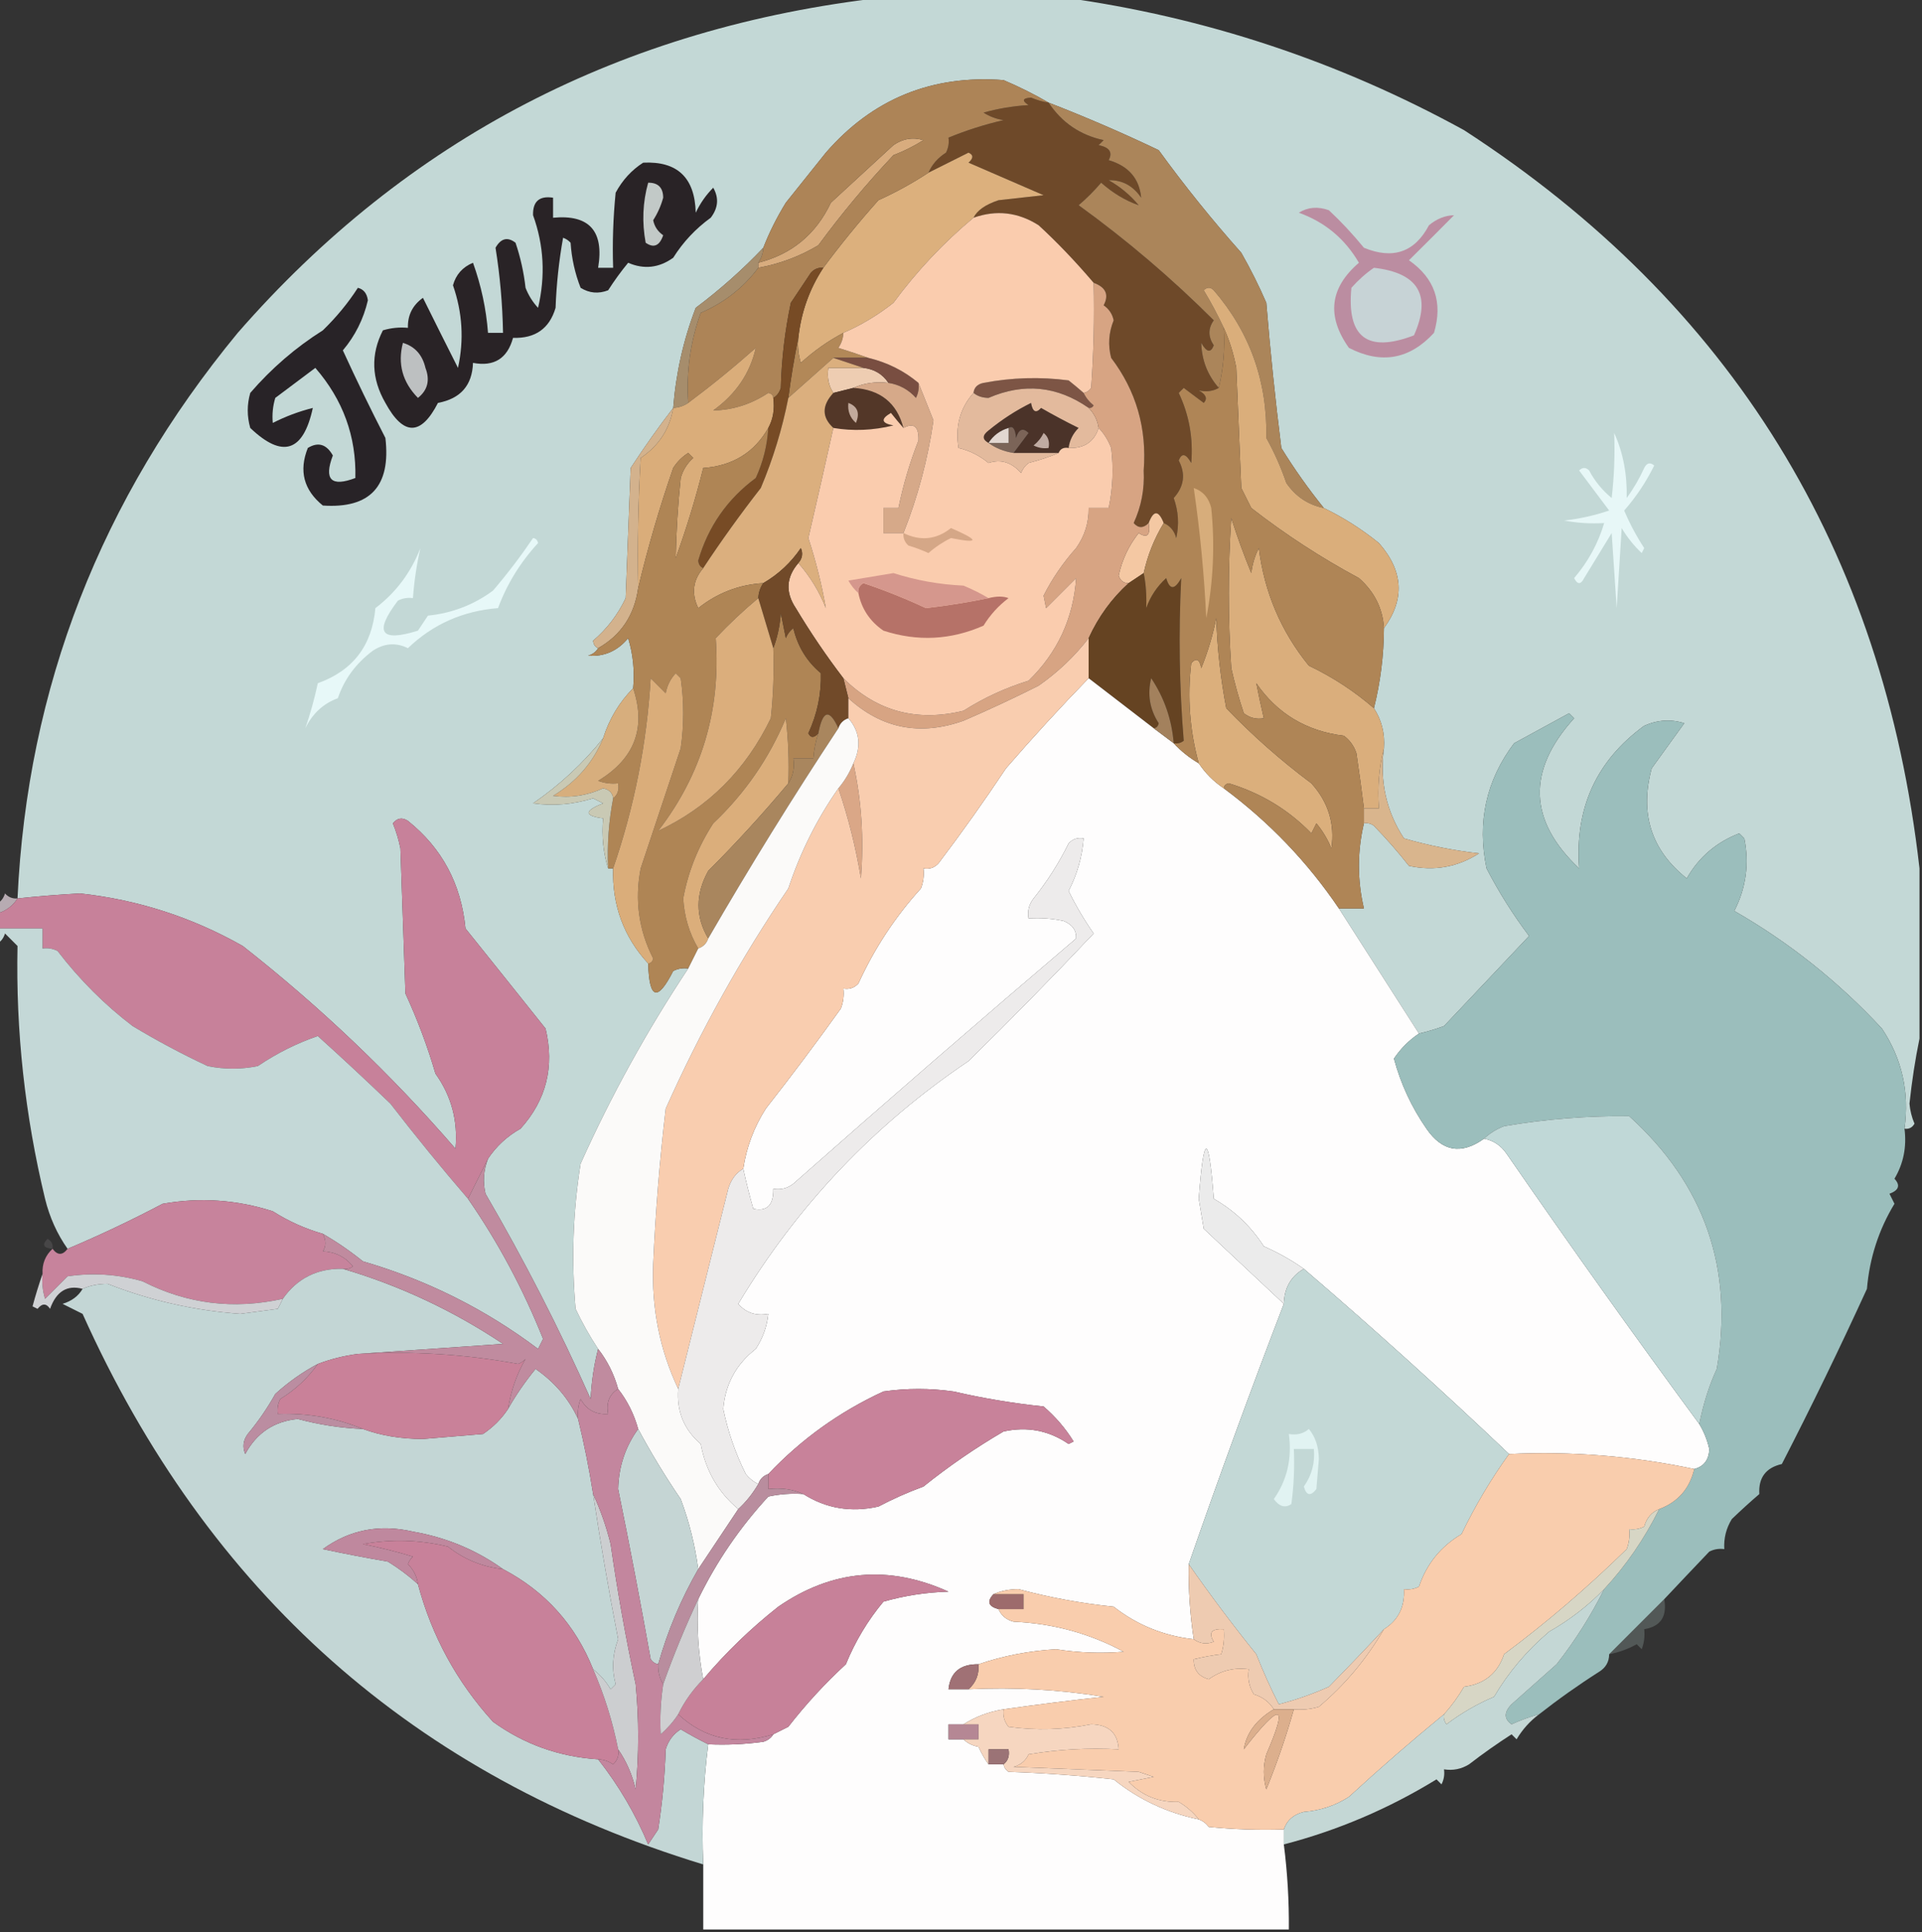 <?xml version="1.0" encoding="UTF-8"?>
<!DOCTYPE svg PUBLIC "-//W3C//DTD SVG 1.1//EN" "http://www.w3.org/Graphics/SVG/1.1/DTD/svg11.dtd">
<svg xmlns="http://www.w3.org/2000/svg" version="1.1" width="384px" height="386px" style="shape-rendering:geometricPrecision; text-rendering:geometricPrecision; image-rendering:optimizeQuality; fill-rule:evenodd; clip-rule:evenodd" xmlns:xlink="http://www.w3.org/1999/xlink">
<rect width="100%" height="100%" fill="#333333" stroke="none"/>
<g><path style="opacity:0.998" fill="#c3d8d6" d="M 176.5,-0.5 C 188.5,-0.5 200.5,-0.5 212.5,-0.5C 240.757,3.401 267.424,12.234 292.5,26C 345.921,60.655 376.254,109.821 383.5,173.5C 383.5,184.833 383.5,196.167 383.5,207.5C 382.643,211.66 381.976,215.993 381.5,220.5C 381.621,221.894 381.954,223.228 382.5,224.5C 382.043,225.298 381.376,225.631 380.5,225.5C 381.511,218.201 380.011,211.534 376,205.5C 367.302,196.124 357.469,188.29 346.5,182C 348.852,177.39 349.519,172.557 348.5,167.5C 348.167,167.167 347.833,166.833 347.5,166.5C 342.9,168.271 339.4,171.271 337,175.5C 329.894,169.857 327.56,162.524 330,153.5C 332.167,150.5 334.333,147.5 336.5,144.5C 333.861,143.644 331.194,143.81 328.5,145C 318.935,151.972 314.601,161.472 315.5,173.5C 305.363,163.951 305.03,153.951 314.5,143.5C 314.167,143.167 313.833,142.833 313.5,142.5C 309.828,144.509 306.161,146.509 302.5,148.5C 296.911,155.923 295.078,164.256 297,173.5C 299.452,178.236 302.285,182.736 305.5,187C 299.874,192.962 294.207,198.962 288.5,205C 286.846,205.608 285.179,206.108 283.5,206.5C 278.167,198.167 272.833,189.833 267.5,181.5C 269.167,181.5 270.833,181.5 272.5,181.5C 271.167,175.833 271.167,170.167 272.5,164.5C 273.239,164.369 273.906,164.536 274.5,165C 277.007,167.576 279.34,170.243 281.5,173C 286.535,174.09 291.202,173.257 295.5,170.5C 290.387,169.917 285.387,168.917 280.5,167.5C 276.966,162.104 275.632,156.104 276.5,149.5C 276.713,146.549 276.046,143.882 274.5,141.5C 275.81,136.257 276.476,130.923 276.5,125.5C 280.72,119.736 280.387,114.069 275.5,108.5C 272.066,105.719 268.399,103.386 264.5,101.5C 261.431,97.705 258.597,93.705 256,89.5C 254.793,79.87 253.793,70.203 253,60.5C 251.528,57.094 249.861,53.761 248,50.5C 242.13,43.905 236.63,37.072 231.5,30C 224.215,26.526 216.881,23.36 209.5,20.5C 206.686,18.857 203.686,17.357 200.5,16C 186.174,14.918 174.34,19.752 165,30.5C 162.333,33.833 159.667,37.167 157,40.5C 155.192,43.438 153.692,46.438 152.5,49.5C 148.396,53.825 143.896,57.825 139,61.5C 136.543,67.888 135.043,74.555 134.5,81.5C 131.592,85.275 128.759,89.275 126,93.5C 125.667,102.167 125.333,110.833 125,119.5C 123.43,122.815 121.263,125.648 118.5,128C 118.57,128.765 118.903,129.265 119.5,129.5C 119.082,130.222 118.416,130.722 117.5,131C 120.697,131.239 123.364,130.072 125.5,127.5C 126.487,130.768 126.82,134.102 126.5,137.5C 123.722,140.298 121.722,143.631 120.5,147.5C 116.508,152.49 111.841,156.823 106.5,160.5C 110.467,161.07 114.467,160.737 118.5,159.5C 119.167,159.833 119.833,160.167 120.5,160.5C 116.665,161.996 116.665,162.996 120.5,163.5C 120.187,167.042 120.521,170.375 121.5,173.5C 121.833,173.5 122.167,173.5 122.5,173.5C 122.285,180.865 124.619,187.198 129.5,192.5C 129.7,199.681 131.367,200.181 134.5,194C 135.448,193.517 136.448,193.351 137.5,193.5C 129.263,205.905 122.096,218.905 116,232.5C 114.474,242.115 114.141,251.781 115,261.5C 116.328,264.312 117.828,266.978 119.5,269.5C 118.679,272.641 118.179,275.975 118,279.5C 111.769,265.497 104.769,251.83 97,238.5C 96.444,236.115 96.61,233.782 97.5,231.5C 99.17,228.998 101.336,226.998 104,225.5C 109.154,219.777 110.82,213.11 109,205.5C 103.656,198.794 98.323,192.127 93,185.5C 92.142,176.611 88.309,169.444 81.5,164C 80.365,163.251 79.365,163.417 78.5,164.5C 79.154,166.115 79.654,167.782 80,169.5C 80.333,179.167 80.667,188.833 81,198.5C 83.398,203.694 85.398,209.028 87,214.5C 90.188,218.954 91.522,223.954 91,229.5C 78.097,214.595 63.931,201.095 48.5,189C 38.374,183.261 27.541,179.761 16,178.5C 11.816,178.723 7.649,179.057 3.5,179.5C 5.451,137.381 20.118,99.714 47.5,66.5C 81.32,27.747 124.32,5.413 176.5,-0.5 Z"/></g>
<g><path style="opacity:1" fill="#6e4929" d="M 209.5,20.5 C 212.139,24.488 215.806,26.988 220.5,28C 220.167,28.333 219.833,28.667 219.5,29C 221.679,29.442 222.345,30.442 221.5,32C 225.46,33.157 227.627,35.657 228,39.5C 226.364,37.102 224.198,35.935 221.5,36C 223.792,37.29 225.792,38.956 227.5,41C 224.854,40.08 222.354,38.58 220,36.5C 218.605,38.14 217.105,39.64 215.5,41C 225.138,47.976 234.138,55.642 242.5,64C 241.351,65.604 241.351,67.27 242.5,69C 241.898,70.563 241.065,70.396 240,68.5C 240.091,71.943 241.258,74.943 243.5,77.5C 242.352,78.164 241.019,78.331 239.5,78C 240.96,78.811 241.293,79.645 240.5,80.5C 239.167,79.5 237.833,78.5 236.5,77.5C 236.167,77.833 235.833,78.167 235.5,78.5C 237.583,82.901 238.416,87.567 238,92.5C 236.935,90.604 236.102,90.437 235.5,92C 236.915,94.693 236.582,97.193 234.5,99.5C 235.44,102.132 235.607,104.798 235,107.5C 234.623,106.058 233.79,105.058 232.5,104.5C 231.472,101.902 230.472,101.902 229.5,104.5C 228.425,105.562 227.425,105.562 226.5,104.5C 228.024,101.198 228.691,97.698 228.5,94C 229.167,85.584 227.001,78.084 222,71.5C 221.34,68.953 221.507,66.453 222.5,64C 222.241,62.739 221.574,61.739 220.5,61C 221.612,58.892 220.946,57.392 218.5,56.5C 214.765,52.129 211.099,48.296 207.5,45C 203.393,42.388 199.06,41.888 194.5,43.5C 195.225,42.03 196.891,40.864 199.5,40C 202.5,39.667 205.5,39.333 208.5,39C 203.47,36.816 198.47,34.649 193.5,32.5C 194.506,31.604 194.506,30.938 193.5,30.5C 190.807,31.847 188.14,33.18 185.5,34.5C 186.207,32.866 187.373,31.532 189,30.5C 189.483,29.552 189.649,28.552 189.5,27.5C 193.001,26.056 196.668,24.89 200.5,24C 199.062,23.781 197.729,23.281 196.5,22.5C 199.447,21.679 202.447,21.179 205.5,21C 204.112,20.111 204.278,19.611 206,19.5C 207.138,19.989 208.305,20.323 209.5,20.5 Z"/></g>
<g><path style="opacity:1" fill="#dcb07d" d="M 194.5,43.5 C 188.512,48.49 183.179,54.157 178.5,60.5C 175.391,62.957 172.058,64.957 168.5,66.5C 165.433,68.121 162.599,70.121 160,72.5C 159.506,70.866 159.34,69.199 159.5,67.5C 160.055,62.4 161.721,57.733 164.5,53.5C 167.897,48.921 171.563,44.421 175.5,40C 179.021,38.408 182.354,36.575 185.5,34.5C 188.14,33.18 190.807,31.847 193.5,30.5C 194.506,30.938 194.506,31.604 193.5,32.5C 198.47,34.649 203.47,36.816 208.5,39C 205.5,39.333 202.5,39.667 199.5,40C 196.891,40.864 195.225,42.03 194.5,43.5 Z"/></g>
<g><path style="opacity:1" fill="#d8ac7e" d="M 151.5,53.5 C 151.5,53.167 151.5,52.833 151.5,52.5C 158.198,50.791 163.031,46.791 166,40.5C 170.167,36.667 174.333,32.833 178.5,29C 180.365,27.699 182.365,27.365 184.5,28C 182.623,29.185 180.623,30.185 178.5,31C 173.123,36.708 168.123,42.708 163.5,49C 159.771,51.231 155.771,52.731 151.5,53.5 Z"/></g>
<g><path style="opacity:1" fill="#ab855a" d="M 209.5,20.5 C 216.881,23.36 224.215,26.526 231.5,30C 236.63,37.072 242.13,43.905 248,50.5C 249.861,53.761 251.528,57.094 253,60.5C 253.793,70.203 254.793,79.87 256,89.5C 258.597,93.705 261.431,97.705 264.5,101.5C 261.357,100.866 258.857,99.2 257,96.5C 255.924,93.352 254.591,90.352 253,87.5C 253.235,76.241 249.735,66.408 242.5,58C 241.833,57.333 241.167,57.333 240.5,58C 241.973,60.448 243.307,62.948 244.5,65.5C 244.763,69.6 244.43,73.6 243.5,77.5C 241.258,74.943 240.091,71.943 240,68.5C 241.065,70.396 241.898,70.563 242.5,69C 241.351,67.27 241.351,65.604 242.5,64C 234.138,55.642 225.138,47.976 215.5,41C 217.105,39.64 218.605,38.14 220,36.5C 222.354,38.58 224.854,40.08 227.5,41C 225.792,38.956 223.792,37.29 221.5,36C 224.198,35.935 226.364,37.102 228,39.5C 227.627,35.657 225.46,33.157 221.5,32C 222.345,30.442 221.679,29.442 219.5,29C 219.833,28.667 220.167,28.333 220.5,28C 215.806,26.988 212.139,24.488 209.5,20.5 Z"/></g>
<g><path style="opacity:1" fill="#bb8da1" d="M 259.5,42.5 C 261.288,41.377 263.288,41.211 265.5,42C 267.961,44.297 270.294,46.797 272.5,49.5C 278.318,51.893 282.652,50.393 285.5,45C 287.055,43.711 288.721,43.044 290.5,43C 287.491,46.043 284.491,49.043 281.5,52C 286.64,55.586 288.307,60.419 286.5,66.5C 281.621,71.819 275.954,72.819 269.5,69.5C 265.001,63.161 265.668,57.495 271.5,52.5C 268.701,47.699 264.701,44.365 259.5,42.5 Z"/></g>
<g><path style="opacity:1" fill="#ad8457" d="M 209.5,20.5 C 208.305,20.323 207.138,19.989 206,19.5C 204.278,19.611 204.112,20.111 205.5,21C 202.447,21.179 199.447,21.679 196.5,22.5C 197.729,23.281 199.062,23.781 200.5,24C 196.668,24.89 193.001,26.056 189.5,27.5C 189.649,28.552 189.483,29.552 189,30.5C 187.373,31.532 186.207,32.866 185.5,34.5C 182.354,36.575 179.021,38.408 175.5,40C 171.563,44.421 167.897,48.921 164.5,53.5C 163.504,53.414 162.671,53.748 162,54.5C 160.667,56.5 159.333,58.5 158,60.5C 156.814,66.085 156.148,71.751 156,77.5C 155.722,78.416 155.222,79.082 154.5,79.5C 154.44,78.957 154.107,78.624 153.5,78.5C 150.086,80.764 146.42,81.931 142.5,82C 147.011,78.763 149.845,74.597 151,69.5C 146.626,73.379 142.126,77.046 137.5,80.5C 137.076,74.304 137.909,68.304 140,62.5C 144.71,60.463 148.543,57.463 151.5,53.5C 155.771,52.731 159.771,51.231 163.5,49C 168.123,42.708 173.123,36.708 178.5,31C 180.623,30.185 182.623,29.185 184.5,28C 182.365,27.365 180.365,27.699 178.5,29C 174.333,32.833 170.167,36.667 166,40.5C 163.031,46.791 158.198,50.791 151.5,52.5C 152.11,51.609 152.443,50.609 152.5,49.5C 153.692,46.438 155.192,43.438 157,40.5C 159.667,37.167 162.333,33.833 165,30.5C 174.34,19.752 186.174,14.918 200.5,16C 203.686,17.357 206.686,18.857 209.5,20.5 Z"/></g>
<g><path style="opacity:1" fill="#c7d3d6" d="M 274.5,53.5 C 283.381,54.516 286.048,59.016 282.5,67C 273.201,70.562 269.034,67.396 270,57.5C 271.397,55.93 272.897,54.596 274.5,53.5 Z"/></g>
<g><path style="opacity:1" fill="#292326" d="M 128.5,32.5 C 135.333,32.163 138.833,35.496 139,42.5C 139.9,40.602 141.066,38.936 142.5,37.5C 143.663,39.55 143.496,41.55 142,43.5C 138.978,45.688 136.478,48.355 134.5,51.5C 131.656,53.538 128.656,53.871 125.5,52.5C 124.08,54.22 122.747,56.053 121.5,58C 119.559,58.743 117.726,58.576 116,57.5C 114.873,54.623 114.206,51.623 114,48.5C 113.586,48.043 113.086,47.709 112.5,47.5C 111.672,52.132 111.172,56.798 111,61.5C 109.778,65.647 106.944,67.647 102.5,67.5C 101.37,71.631 98.703,73.298 94.5,72.5C 94.353,76.985 92.02,79.652 87.5,80.5C 84.104,87.119 80.604,87.119 77,80.5C 74.207,75.65 74.04,70.817 76.5,66C 78.134,65.507 79.801,65.34 81.5,65.5C 81.423,62.988 82.423,60.988 84.5,59.5C 86.847,64.241 89.18,68.907 91.5,73.5C 92.728,67.931 92.394,62.431 90.5,57C 91.085,54.866 92.418,53.366 94.5,52.5C 96.134,57.037 97.134,61.703 97.5,66.5C 98.5,66.5 99.5,66.5 100.5,66.5C 100.396,60.741 99.896,55.075 99,49.5C 100.079,47.606 101.413,47.273 103,48.5C 103.988,51.425 104.654,54.425 105,57.5C 105.583,59.002 106.416,60.335 107.5,61.5C 108.998,55.147 108.664,48.98 106.5,43C 106.424,40.244 107.757,39.077 110.5,39.5C 110.5,40.833 110.5,42.167 110.5,43.5C 117.728,42.819 120.728,46.153 119.5,53.5C 120.5,53.5 121.5,53.5 122.5,53.5C 122.334,48.489 122.501,43.489 123,38.5C 124.36,35.977 126.193,33.977 128.5,32.5 Z"/></g>
<g><path style="opacity:1" fill="#c2c9c7" d="M 129.5,36.5 C 131.484,36.484 132.484,37.484 132.5,39.5C 132.061,41.104 131.394,42.604 130.5,44C 130.759,45.261 131.426,46.261 132.5,47C 131.78,49.122 130.613,49.622 129,48.5C 128.238,44.413 128.404,40.413 129.5,36.5 Z"/></g>
<g><path style="opacity:1" fill="#a68d6c" d="M 152.5,49.5 C 152.443,50.609 152.11,51.609 151.5,52.5C 151.5,52.833 151.5,53.167 151.5,53.5C 148.543,57.463 144.71,60.463 140,62.5C 137.909,68.304 137.076,74.304 137.5,80.5C 136.609,81.11 135.609,81.443 134.5,81.5C 135.043,74.555 136.543,67.888 139,61.5C 143.896,57.825 148.396,53.825 152.5,49.5 Z"/></g>
<g><path style="opacity:0.067" fill="#d4e8e3" d="M 47.5,66.5 C 46.833,65.167 46.833,65.167 47.5,66.5 Z"/></g>
<g><path style="opacity:1" fill="#282327" d="M 71.5,57.5 C 72.649,57.791 73.316,58.624 73.5,60C 72.623,63.755 70.956,67.088 68.5,70C 71.213,75.925 74.046,81.759 77,87.5C 78.129,97.14 73.962,101.64 64.5,101C 60.678,97.897 59.678,94.064 61.5,89.5C 63.562,88.239 65.228,88.739 66.5,91C 64.667,95.833 66.167,97.333 71,95.5C 71.2,87.214 68.534,79.88 63,73.5C 60.333,75.5 57.667,77.5 55,79.5C 54.507,81.134 54.34,82.801 54.5,84.5C 57.01,83.217 59.677,82.217 62.5,81.5C 60.597,90.309 56.43,91.642 50,85.5C 49.333,83.167 49.333,80.833 50,78.5C 54.244,73.585 59.077,69.419 64.5,66C 67.21,63.372 69.544,60.539 71.5,57.5 Z"/></g>
<g><path style="opacity:1" fill="#bdc0c1" d="M 80.5,68.5 C 82.888,69.219 84.388,70.885 85,73.5C 85.946,75.956 85.446,77.956 83.5,79.5C 80.411,76.344 79.411,72.677 80.5,68.5 Z"/></g>
<g><path style="opacity:1" fill="#b28858" d="M 168.5,66.5 C 168.461,67.583 168.127,68.583 167.5,69.5C 169.631,70.169 171.631,70.835 173.5,71.5C 171.167,71.5 168.833,71.5 166.5,71.5C 163.455,74.218 160.455,76.884 157.5,79.5C 158.04,75.358 158.706,71.358 159.5,67.5C 159.34,69.199 159.506,70.866 160,72.5C 162.599,70.121 165.433,68.121 168.5,66.5 Z"/></g>
<g><path style="opacity:1" fill="#eecdb2" d="M 172.5,73.5 C 174.674,73.75 176.341,74.75 177.5,76.5C 174.941,76.198 172.607,76.532 170.5,77.5C 169.167,77.833 167.833,78.167 166.5,78.5C 165.549,77.081 165.216,75.415 165.5,73.5C 167.833,73.5 170.167,73.5 172.5,73.5 Z"/></g>
<g><path style="opacity:1" fill="#794e41" d="M 166.5,71.5 C 168.833,71.5 171.167,71.5 173.5,71.5C 177.299,72.421 180.632,74.088 183.5,76.5C 183.649,77.552 183.483,78.552 183,79.5C 181.512,77.84 179.679,76.84 177.5,76.5C 176.341,74.75 174.674,73.75 172.5,73.5C 170.5,72.833 168.5,72.167 166.5,71.5 Z"/></g>
<g><path style="opacity:1" fill="#7d5545" d="M 216.5,78.5 C 216.953,79.458 217.619,80.292 218.5,81C 218.272,81.399 217.938,81.565 217.5,81.5C 211.221,77.121 204.554,76.454 197.5,79.5C 196.274,79.481 195.274,79.147 194.5,78.5C 194.62,77.414 195.287,76.747 196.5,76.5C 202.134,75.425 207.801,75.258 213.5,76C 214.571,76.852 215.571,77.685 216.5,78.5 Z"/></g>
<g><path style="opacity:1" fill="#daad7a" d="M 154.5,79.5 C 154.795,81.735 154.461,83.735 153.5,85.5C 150.719,90.404 146.386,93.07 140.5,93.5C 138.98,99.602 137.147,105.602 135,111.5C 135.108,106.196 135.441,100.863 136,95.5C 136.44,93.924 137.273,92.59 138.5,91.5C 138.167,91.167 137.833,90.833 137.5,90.5C 136.281,91.263 135.281,92.263 134.5,93.5C 131.738,101.48 129.404,109.48 127.5,117.5C 127.334,108.827 127.5,100.16 128,91.5C 131.644,89.042 133.811,85.709 134.5,81.5C 135.609,81.443 136.609,81.11 137.5,80.5C 142.126,77.046 146.626,73.379 151,69.5C 149.845,74.597 147.011,78.763 142.5,82C 146.42,81.931 150.086,80.764 153.5,78.5C 154.107,78.624 154.44,78.957 154.5,79.5 Z"/></g>
<g><path style="opacity:1" fill="#533728" d="M 170.5,77.5 C 175.865,77.826 179.198,80.492 180.5,85.5C 179.685,84.571 178.852,83.571 178,82.5C 175.904,83.716 176.071,84.549 178.5,85C 174.428,85.997 170.428,86.164 166.5,85.5C 164.17,83.358 164.17,81.025 166.5,78.5C 167.833,78.167 169.167,77.833 170.5,77.5 Z"/></g>
<g><path style="opacity:1" fill="#c2aa9c" d="M 169.5,80.5 C 171.344,81.204 171.844,82.537 171,84.5C 169.812,83.437 169.312,82.103 169.5,80.5 Z"/></g>
<g><path style="opacity:1" fill="#4b3329" d="M 213.5,89.5 C 212.508,89.328 211.842,89.662 211.5,90.5C 208.5,90.5 205.5,90.5 202.5,90.5C 203.476,89.185 204.476,87.852 205.5,86.5C 204.369,85.396 203.535,85.73 203,87.5C 202.841,85.657 202.341,84.991 201.5,85.5C 199.77,86.026 198.436,87.026 197.5,88.5C 196.226,87.811 196.226,86.977 197.5,86C 200.176,83.81 203.009,81.976 206,80.5C 206.317,82.301 206.984,82.634 208,81.5C 210.445,82.906 212.945,84.24 215.5,85.5C 214.37,86.622 213.703,87.956 213.5,89.5 Z"/></g>
<g><path style="opacity:1" fill="#7b6458" d="M 202.5,90.5 C 200.597,90.204 198.93,89.537 197.5,88.5C 198.833,88.5 200.167,88.5 201.5,88.5C 201.5,87.5 201.5,86.5 201.5,85.5C 202.341,84.991 202.841,85.657 203,87.5C 203.535,85.73 204.369,85.396 205.5,86.5C 204.476,87.852 203.476,89.185 202.5,90.5 Z"/></g>
<g><path style="opacity:1" fill="#774b25" d="M 164.5,53.5 C 161.721,57.733 160.055,62.4 159.5,67.5C 158.706,71.358 158.04,75.358 157.5,79.5C 156.288,85.678 154.455,91.678 152,97.5C 147.923,102.73 144.09,108.064 140.5,113.5C 139.903,113.265 139.57,112.765 139.5,112C 141.481,105.204 145.314,99.704 151,95.5C 152.461,92.321 153.295,88.988 153.5,85.5C 154.461,83.735 154.795,81.735 154.5,79.5C 155.222,79.082 155.722,78.416 156,77.5C 156.148,71.751 156.814,66.085 158,60.5C 159.333,58.5 160.667,56.5 162,54.5C 162.671,53.748 163.504,53.414 164.5,53.5 Z"/></g>
<g><path style="opacity:1" fill="#e3ba9d" d="M 217.5,81.5 C 218.6,82.605 219.267,83.938 219.5,85.5C 218.587,88.3 216.587,89.633 213.5,89.5C 213.703,87.956 214.37,86.622 215.5,85.5C 212.945,84.24 210.445,82.906 208,81.5C 206.984,82.634 206.317,82.301 206,80.5C 203.009,81.976 200.176,83.81 197.5,86C 196.226,86.977 196.226,87.811 197.5,88.5C 198.93,89.537 200.597,90.204 202.5,90.5C 205.5,90.5 208.5,90.5 211.5,90.5C 209.657,91.283 207.657,91.95 205.5,92.5C 204.808,93.025 204.308,93.692 204,94.5C 202.109,92.347 199.943,91.68 197.5,92.5C 195.698,91.014 193.698,90.014 191.5,89.5C 190.807,85.206 191.807,81.539 194.5,78.5C 195.274,79.147 196.274,79.481 197.5,79.5C 204.554,76.454 211.221,77.121 217.5,81.5 Z"/></g>
<g><path style="opacity:1" fill="#d6a989" d="M 170.5,77.5 C 172.607,76.532 174.941,76.198 177.5,76.5C 179.679,76.84 181.512,77.84 183,79.5C 183.483,78.552 183.649,77.552 183.5,76.5C 184.456,78.889 185.456,81.389 186.5,84C 185.37,91.773 183.37,99.273 180.5,106.5C 179.167,106.5 177.833,106.5 176.5,106.5C 176.5,104.833 176.5,103.167 176.5,101.5C 177.5,101.5 178.5,101.5 179.5,101.5C 180.453,96.846 181.787,92.346 183.5,88C 183.596,85.23 182.596,84.396 180.5,85.5C 179.198,80.492 175.865,77.826 170.5,77.5 Z"/></g>
<g><path style="opacity:1" fill="#d3b28d" d="M 134.5,81.5 C 133.811,85.709 131.644,89.042 128,91.5C 127.5,100.16 127.334,108.827 127.5,117.5C 126.748,122.895 124.081,126.895 119.5,129.5C 118.903,129.265 118.57,128.765 118.5,128C 121.263,125.648 123.43,122.815 125,119.5C 125.333,110.833 125.667,102.167 126,93.5C 128.759,89.275 131.592,85.275 134.5,81.5 Z"/></g>
<g><path style="opacity:1" fill="#e7f7f7" d="M 322.5,86.5 C 324.275,90.386 325.108,94.72 325,99.5C 326.366,97.63 327.533,95.63 328.5,93.5C 329.002,92.479 329.668,92.312 330.5,93C 328.892,96.272 326.892,99.272 324.5,102C 325.599,104.606 326.932,107.106 328.5,109.5C 328.333,109.833 328.167,110.167 328,110.5C 326.426,109.016 325.093,107.349 324,105.5C 323.667,110.833 323.333,116.167 323,121.5C 322.667,116.5 322.333,111.5 322,106.5C 320.167,109.5 318.333,112.5 316.5,115.5C 315.833,116.833 315.167,116.833 314.5,115.5C 317.307,112.216 319.307,108.549 320.5,104.5C 317.813,104.664 315.146,104.497 312.5,104C 315.576,103.654 318.576,102.988 321.5,102C 319.5,99.333 317.5,96.667 315.5,94C 316.167,93.333 316.833,93.333 317.5,94C 318.622,96.124 320.122,97.957 322,99.5C 322.499,95.179 322.666,90.846 322.5,86.5 Z"/></g>
<g><path style="opacity:1" fill="#daae7b" d="M 264.5,101.5 C 268.399,103.386 272.066,105.719 275.5,108.5C 280.387,114.069 280.72,119.736 276.5,125.5C 276.262,121.559 274.595,118.225 271.5,115.5C 263.935,111.432 256.768,106.766 250,101.5C 249.333,100.167 248.667,98.833 248,97.5C 247.667,89.5 247.333,81.5 247,73.5C 246.454,70.621 245.621,67.954 244.5,65.5C 243.307,62.948 241.973,60.448 240.5,58C 241.167,57.333 241.833,57.333 242.5,58C 249.735,66.408 253.235,76.241 253,87.5C 254.591,90.352 255.924,93.352 257,96.5C 258.857,99.2 261.357,100.866 264.5,101.5 Z"/></g>
<g><path style="opacity:1" fill="#f4c8a3" d="M 232.5,104.5 C 230.607,107.618 229.274,110.951 228.5,114.5C 227.5,115.167 226.5,115.833 225.5,116.5C 224.503,116.53 223.836,116.03 223.5,115C 224.182,111.831 225.515,108.997 227.5,106.5C 229.214,107.609 229.881,106.942 229.5,104.5C 230.472,101.902 231.472,101.902 232.5,104.5 Z"/></g>
<g><path style="opacity:1" fill="#dbaf7e" d="M 166.5,71.5 C 168.5,72.167 170.5,72.833 172.5,73.5C 170.167,73.5 167.833,73.5 165.5,73.5C 165.216,75.415 165.549,77.081 166.5,78.5C 164.17,81.025 164.17,83.358 166.5,85.5C 164.928,92.575 163.261,99.909 161.5,107.5C 163.029,112.177 164.195,116.843 165,121.5C 163.656,118.135 161.823,115.135 159.5,112.5C 160.303,111.577 160.47,110.577 160,109.5C 158.027,112.402 155.527,114.736 152.5,116.5C 147.641,116.805 143.307,118.472 139.5,121.5C 138.102,118.565 138.435,115.898 140.5,113.5C 144.09,108.064 147.923,102.73 152,97.5C 154.455,91.678 156.288,85.678 157.5,79.5C 160.455,76.884 163.455,74.218 166.5,71.5 Z"/></g>
<g><path style="opacity:1" fill="#d7a483" d="M 218.5,56.5 C 220.946,57.392 221.612,58.892 220.5,61C 221.574,61.739 222.241,62.739 222.5,64C 221.507,66.453 221.34,68.953 222,71.5C 227.001,78.084 229.167,85.584 228.5,94C 228.691,97.698 228.024,101.198 226.5,104.5C 227.425,105.562 228.425,105.562 229.5,104.5C 229.881,106.942 229.214,107.609 227.5,106.5C 225.515,108.997 224.182,111.831 223.5,115C 223.836,116.03 224.503,116.53 225.5,116.5C 222.13,119.54 219.463,123.207 217.5,127.5C 214.694,131.137 211.361,134.304 207.5,137C 202.562,139.483 197.562,141.816 192.5,144C 183.837,147.075 176.171,145.575 169.5,139.5C 169.167,138.167 168.833,136.833 168.5,135.5C 175.138,142.119 183.138,144.285 192.5,142C 196.545,139.427 200.878,137.427 205.5,136C 211.281,130.377 214.447,123.544 215,115.5C 213,117.5 211,119.5 209,121.5C 208.833,120.667 208.667,119.833 208.5,119C 210.219,115.599 212.386,112.432 215,109.5C 216.707,107.091 217.54,104.425 217.5,101.5C 218.833,101.5 220.167,101.5 221.5,101.5C 222.331,97.524 222.497,93.524 222,89.5C 221.392,87.934 220.558,86.6 219.5,85.5C 219.267,83.938 218.6,82.605 217.5,81.5C 217.938,81.565 218.272,81.399 218.5,81C 217.619,80.292 216.953,79.458 216.5,78.5C 217.117,78.389 217.617,78.056 218,77.5C 218.5,70.508 218.666,63.508 218.5,56.5 Z"/></g>
<g><path style="opacity:0.067" fill="#e6f7f5" d="M 371.5,117.5 C 372.833,118.167 372.833,118.167 371.5,117.5 Z"/></g>
<g><path style="opacity:0.2" fill="#ebfaf9" d="M 12.5,120.5 C 13.833,121.167 13.833,121.167 12.5,120.5 Z"/></g>
<g><path style="opacity:1" fill="#e7f8f8" d="M 106.5,107.5 C 107.043,107.56 107.376,107.893 107.5,108.5C 103.944,112.367 101.277,116.701 99.5,121.5C 92.481,122.055 86.481,124.722 81.5,129.5C 79.128,128.332 76.795,128.498 74.5,130C 71.112,132.531 68.779,135.698 67.5,139.5C 64.615,140.545 62.448,142.545 61,145.5C 61.993,142.622 62.826,139.622 63.5,136.5C 70.497,133.995 74.33,128.995 75,121.5C 79.091,118.397 82.091,114.397 84,109.5C 83.258,112.71 82.758,116.043 82.5,119.5C 81.448,119.351 80.448,119.517 79.5,120C 74.669,126.348 76.002,128.348 83.5,126C 84.167,125 84.833,124 85.5,123C 90.31,122.509 94.644,120.842 98.5,118C 101.383,114.624 104.049,111.124 106.5,107.5 Z"/></g>
<g><path style="opacity:1" fill="#654322" d="M 228.5,114.5 C 228.938,116.638 229.105,118.972 229,121.5C 229.837,119.156 231.171,117.156 233,115.5C 233.691,117.891 234.691,117.891 236,115.5C 235.449,126.395 235.615,137.228 236.5,148C 235.906,148.464 235.239,148.631 234.5,148.5C 234.113,143.737 232.613,139.404 230,135.5C 229.202,138.711 229.702,141.711 231.5,144.5C 231.376,145.107 231.043,145.44 230.5,145.5C 226.167,142.167 221.833,138.833 217.5,135.5C 217.5,132.833 217.5,130.167 217.5,127.5C 219.463,123.207 222.13,119.54 225.5,116.5C 226.5,115.833 227.5,115.167 228.5,114.5 Z"/></g>
<g><path style="opacity:1" fill="#af8555" d="M 153.5,85.5 C 153.295,88.988 152.461,92.321 151,95.5C 145.314,99.704 141.481,105.204 139.5,112C 139.57,112.765 139.903,113.265 140.5,113.5C 138.435,115.898 138.102,118.565 139.5,121.5C 143.307,118.472 147.641,116.805 152.5,116.5C 151.89,117.391 151.557,118.391 151.5,119.5C 148.484,122.018 145.65,124.684 143,127.5C 144.035,141.874 140.202,154.707 131.5,166C 141.523,161.311 149.023,153.811 154,143.5C 154.499,138.845 154.666,134.179 154.5,129.5C 155.314,127.369 155.814,125.036 156,122.5C 156.333,124.167 156.667,125.833 157,127.5C 157.308,126.692 157.808,126.025 158.5,125.5C 159.362,129.153 161.195,132.153 164,134.5C 164.113,138.639 163.28,142.639 161.5,146.5C 161.97,147.463 162.637,147.463 163.5,146.5C 162.962,148.117 162.629,149.784 162.5,151.5C 161.167,151.5 159.833,151.5 158.5,151.5C 158.784,153.415 158.451,155.081 157.5,156.5C 157.666,152.154 157.499,147.821 157,143.5C 153.659,151.511 148.826,158.511 142.5,164.5C 139.485,169.152 137.485,174.152 136.5,179.5C 136.712,183.13 137.712,186.464 139.5,189.5C 138.833,190.833 138.167,192.167 137.5,193.5C 136.448,193.351 135.448,193.517 134.5,194C 131.367,200.181 129.7,199.681 129.5,192.5C 130.043,192.44 130.376,192.107 130.5,191.5C 127.613,185.836 126.779,179.836 128,173.5C 130.677,165.437 133.344,157.437 136,149.5C 136.667,144.833 136.667,140.167 136,135.5C 135.667,135.167 135.333,134.833 135,134.5C 133.956,135.623 133.29,136.956 133,138.5C 132,137.5 131,136.5 130,135.5C 129.228,148.528 126.728,161.195 122.5,173.5C 122.167,173.5 121.833,173.5 121.5,173.5C 121.283,168.77 121.617,164.103 122.5,159.5C 123.404,158.791 123.737,157.791 123.5,156.5C 122.127,156.657 120.793,156.49 119.5,156C 126.803,151.582 129.137,145.415 126.5,137.5C 126.82,134.102 126.487,130.768 125.5,127.5C 123.364,130.072 120.697,131.239 117.5,131C 118.416,130.722 119.082,130.222 119.5,129.5C 124.081,126.895 126.748,122.895 127.5,117.5C 129.404,109.48 131.738,101.48 134.5,93.5C 135.281,92.263 136.281,91.263 137.5,90.5C 137.833,90.833 138.167,91.167 138.5,91.5C 137.273,92.59 136.44,93.924 136,95.5C 135.441,100.863 135.108,106.196 135,111.5C 137.147,105.602 138.98,99.602 140.5,93.5C 146.386,93.07 150.719,90.404 153.5,85.5 Z"/></g>
<g><path style="opacity:1" fill="#faccae" d="M 218.5,56.5 C 218.666,63.508 218.5,70.508 218,77.5C 217.617,78.056 217.117,78.389 216.5,78.5C 215.571,77.685 214.571,76.852 213.5,76C 207.801,75.258 202.134,75.425 196.5,76.5C 195.287,76.747 194.62,77.414 194.5,78.5C 191.807,81.539 190.807,85.206 191.5,89.5C 193.698,90.014 195.698,91.014 197.5,92.5C 199.943,91.68 202.109,92.347 204,94.5C 204.308,93.692 204.808,93.025 205.5,92.5C 207.657,91.95 209.657,91.283 211.5,90.5C 211.842,89.662 212.508,89.328 213.5,89.5C 216.587,89.633 218.587,88.3 219.5,85.5C 220.558,86.6 221.392,87.934 222,89.5C 222.497,93.524 222.331,97.524 221.5,101.5C 220.167,101.5 218.833,101.5 217.5,101.5C 217.54,104.425 216.707,107.091 215,109.5C 212.386,112.432 210.219,115.599 208.5,119C 208.667,119.833 208.833,120.667 209,121.5C 211,119.5 213,117.5 215,115.5C 214.447,123.544 211.281,130.377 205.5,136C 200.878,137.427 196.545,139.427 192.5,142C 183.138,144.285 175.138,142.119 168.5,135.5C 165.106,131.064 161.939,126.397 159,121.5C 156.891,118.345 157.058,115.345 159.5,112.5C 161.823,115.135 163.656,118.135 165,121.5C 164.195,116.843 163.029,112.177 161.5,107.5C 163.261,99.909 164.928,92.575 166.5,85.5C 170.428,86.164 174.428,85.997 178.5,85C 176.071,84.549 175.904,83.716 178,82.5C 178.852,83.571 179.685,84.571 180.5,85.5C 182.596,84.396 183.596,85.23 183.5,88C 181.787,92.346 180.453,96.846 179.5,101.5C 178.5,101.5 177.5,101.5 176.5,101.5C 176.5,103.167 176.5,104.833 176.5,106.5C 177.833,106.5 179.167,106.5 180.5,106.5C 183.37,99.273 185.37,91.773 186.5,84C 185.456,81.389 184.456,78.889 183.5,76.5C 180.632,74.088 177.299,72.421 173.5,71.5C 171.631,70.835 169.631,70.169 167.5,69.5C 168.127,68.583 168.461,67.583 168.5,66.5C 172.058,64.957 175.391,62.957 178.5,60.5C 183.179,54.157 188.512,48.49 194.5,43.5C 199.06,41.888 203.393,42.388 207.5,45C 211.099,48.296 214.765,52.129 218.5,56.5 Z"/></g>
<g><path style="opacity:1" fill="#b67268" d="M 197.5,119.5 C 199.109,119.094 200.443,119.094 201.5,119.5C 199.493,121.008 197.826,122.842 196.5,125C 189.956,127.879 183.29,128.212 176.5,126C 173.8,124.143 172.134,121.643 171.5,118.5C 171.369,117.624 171.702,116.957 172.5,116.5C 176.801,117.944 180.968,119.611 185,121.5C 189.335,120.992 193.501,120.325 197.5,119.5 Z"/></g>
<g><path style="opacity:1" fill="#d5978d" d="M 197.5,119.5 C 193.501,120.325 189.335,120.992 185,121.5C 180.968,119.611 176.801,117.944 172.5,116.5C 171.702,116.957 171.369,117.624 171.5,118.5C 170.733,117.828 170.066,116.995 169.5,116C 172.5,115.5 175.5,115 178.5,114.5C 183.029,115.949 187.696,116.783 192.5,117C 194.315,117.757 195.981,118.59 197.5,119.5 Z"/></g>
<g><path style="opacity:1" fill="#d5a787" d="M 180.5,106.5 C 183.914,108.156 187.08,107.823 190,105.5C 195.715,107.979 195.715,108.646 190,107.5C 188.374,108.289 186.874,109.289 185.5,110.5C 184.205,109.902 182.872,109.402 181.5,109C 180.748,108.329 180.414,107.496 180.5,106.5 Z"/></g>
<g><path style="opacity:1" fill="#c0aba2" d="M 208.5,86.5 C 209.404,87.209 209.737,88.209 209.5,89.5C 208.448,89.65 207.448,89.483 206.5,89C 207.381,88.292 208.047,87.458 208.5,86.5 Z"/></g>
<g><path style="opacity:1" fill="#e2d7d1" d="M 201.5,85.5 C 201.5,86.5 201.5,87.5 201.5,88.5C 200.167,88.5 198.833,88.5 197.5,88.5C 198.436,87.026 199.77,86.026 201.5,85.5 Z"/></g>
<g><path style="opacity:1" fill="#714a29" d="M 159.5,112.5 C 157.058,115.345 156.891,118.345 159,121.5C 161.939,126.397 165.106,131.064 168.5,135.5C 168.833,136.833 169.167,138.167 169.5,139.5C 169.5,140.833 169.5,142.167 169.5,143.5C 168.5,143.833 167.833,144.5 167.5,145.5C 165.707,141.547 164.374,141.88 163.5,146.5C 162.637,147.463 161.97,147.463 161.5,146.5C 163.28,142.639 164.113,138.639 164,134.5C 161.195,132.153 159.362,129.153 158.5,125.5C 157.808,126.025 157.308,126.692 157,127.5C 156.667,125.833 156.333,124.167 156,122.5C 155.814,125.036 155.314,127.369 154.5,129.5C 153.497,126.15 152.497,122.817 151.5,119.5C 151.557,118.391 151.89,117.391 152.5,116.5C 155.527,114.736 158.027,112.402 160,109.5C 160.47,110.577 160.303,111.577 159.5,112.5 Z"/></g>
<g><path style="opacity:1" fill="#daae7c" d="M 274.5,141.5 C 276.046,143.882 276.713,146.549 276.5,149.5C 275.517,153.298 275.183,157.298 275.5,161.5C 274.5,161.5 273.5,161.5 272.5,161.5C 272.048,157.837 271.548,154.17 271,150.5C 270.535,149.069 269.701,147.903 268.5,147C 261.013,146.079 255.179,142.579 251,136.5C 251.437,138.757 251.937,141.09 252.5,143.5C 251.022,143.762 249.689,143.429 248.5,142.5C 247.512,139.55 246.679,136.55 246,133.5C 245.333,123.5 245.333,113.5 246,103.5C 247.18,107.217 248.513,110.884 250,114.5C 250.202,112.744 250.702,111.078 251.5,109.5C 252.609,118.339 255.942,126.173 261.5,133C 266.258,135.273 270.592,138.106 274.5,141.5 Z"/></g>
<g><path style="opacity:1" fill="#fefdfd" d="M 217.5,135.5 C 221.833,138.833 226.167,142.167 230.5,145.5C 231.795,146.488 233.128,147.488 234.5,148.5C 235.945,150.063 237.611,151.396 239.5,152.5C 240.833,154.5 242.5,156.167 244.5,157.5C 253.567,164.232 261.234,172.232 267.5,181.5C 272.833,189.833 278.167,198.167 283.5,206.5C 281.521,207.812 279.855,209.479 278.5,211.5C 279.86,216.553 282.027,221.219 285,225.5C 288.136,230.075 291.969,230.741 296.5,227.5C 298.371,227.859 299.871,228.859 301,230.5C 313.621,248.777 326.454,266.777 339.5,284.5C 340.431,286.033 341.098,287.7 341.5,289.5C 341.439,291.653 340.439,292.986 338.5,293.5C 326.332,290.912 313.998,289.912 301.5,290.5C 288.125,277.789 274.459,265.456 260.5,253.5C 258.058,251.774 255.391,250.274 252.5,249C 249.926,245.005 246.593,241.839 242.5,239.5C 241.497,226.18 240.497,226.18 239.5,239.5C 239.833,241.5 240.167,243.5 240.5,245.5C 245.854,250.522 251.187,255.522 256.5,260.5C 249.847,277.819 243.514,295.153 237.5,312.5C 237.413,317.537 237.746,322.537 238.5,327.5C 232.534,326.844 227.2,324.678 222.5,321C 216.069,320.343 209.736,319.177 203.5,317.5C 201.631,317.507 199.964,317.84 198.5,318.5C 197.115,319.947 197.448,320.947 199.5,321.5C 200.058,322.79 201.058,323.623 202.5,324C 210.393,324.353 217.727,326.353 224.5,330C 219.997,330.376 215.497,330.209 211,329.5C 205.573,329.819 200.406,330.819 195.5,332.5C 191.862,332.447 189.862,334.113 189.5,337.5C 190.833,337.5 192.167,337.5 193.5,337.5C 202.608,337.057 211.608,337.557 220.5,339C 213.802,339.728 207.135,340.562 200.5,341.5C 197.562,341.977 194.896,342.977 192.5,344.5C 191.5,344.5 190.5,344.5 189.5,344.5C 189.5,345.5 189.5,346.5 189.5,347.5C 190.5,347.5 191.5,347.5 192.5,347.5C 193.263,348.268 194.263,348.768 195.5,349C 196.085,350.302 196.751,351.469 197.5,352.5C 198.5,352.5 199.5,352.5 200.5,352.5C 200.611,353.117 200.944,353.617 201.5,354C 208.529,354.238 215.529,354.738 222.5,355.5C 227.447,359.503 233.113,362.169 239.5,363.5C 240.289,363.783 240.956,364.283 241.5,365C 246.489,365.499 251.489,365.666 256.5,365.5C 256.5,366.5 256.5,367.5 256.5,368.5C 257.22,374.138 257.553,379.804 257.5,385.5C 218.5,385.5 179.5,385.5 140.5,385.5C 140.5,381.167 140.5,376.833 140.5,372.5C 140.174,364.316 140.508,356.316 141.5,348.5C 145.182,348.665 148.848,348.499 152.5,348C 153.416,347.722 154.082,347.222 154.5,346.5C 155.473,346.013 156.473,345.513 157.5,345C 160.993,340.507 164.827,336.341 169,332.5C 170.871,327.919 173.371,323.752 176.5,320C 180.716,318.796 185.049,318.13 189.5,318C 177.568,312.605 166.234,313.605 155.5,321C 149.997,325.337 144.997,330.17 140.5,335.5C 139.512,330.36 139.179,325.026 139.5,319.5C 143.138,312.017 147.805,305.184 153.5,299C 155.81,298.503 158.143,298.337 160.5,298.5C 165.043,301.391 170.043,302.224 175.5,301C 178.382,299.48 181.382,298.147 184.5,297C 189.558,292.943 194.892,289.276 200.5,286C 205.232,284.964 209.566,285.797 213.5,288.5C 213.833,288.333 214.167,288.167 214.5,288C 212.874,285.372 210.874,283.039 208.5,281C 202.404,280.362 196.404,279.362 190.5,278C 185.833,277.333 181.167,277.333 176.5,278C 167.742,282.039 160.076,287.539 153.5,294.5C 152.5,294.833 151.833,295.5 151.5,296.5C 150.542,296.047 149.708,295.381 149,294.5C 146.943,290.38 145.443,286.047 144.5,281.5C 144.905,276.558 147.071,272.558 151,269.5C 152.411,267.35 153.245,265.016 153.5,262.5C 151.023,262.949 149.023,262.283 147.5,260.5C 159.25,240.917 174.584,224.75 193.5,212C 201.987,203.679 210.32,195.179 218.5,186.5C 216.602,183.777 214.935,180.943 213.5,178C 215.208,174.707 216.208,171.207 216.5,167.5C 215.325,167.281 214.325,167.614 213.5,168.5C 211.561,172.434 209.228,176.101 206.5,179.5C 205.571,180.689 205.238,182.022 205.5,183.5C 207.857,183.337 210.19,183.503 212.5,184C 214.255,184.72 215.089,185.887 215,187.5C 196,203.668 177.167,220.002 158.5,236.5C 157.311,237.429 155.978,237.762 154.5,237.5C 154.576,240.767 153.243,242.101 150.5,241.5C 149.74,238.813 149.073,236.147 148.5,233.5C 149.136,229.219 150.636,225.219 153,221.5C 158.181,214.903 163.181,208.236 168,201.5C 168.49,200.207 168.657,198.873 168.5,197.5C 169.675,197.719 170.675,197.386 171.5,196.5C 174.709,189.473 178.876,183.139 184,177.5C 184.49,176.207 184.657,174.873 184.5,173.5C 185.675,173.719 186.675,173.386 187.5,172.5C 192.194,166.306 196.694,159.972 201,153.5C 206.366,147.304 211.866,141.304 217.5,135.5 Z"/></g>
<g><path style="opacity:1" fill="#dbae7c" d="M 151.5,119.5 C 152.497,122.817 153.497,126.15 154.5,129.5C 154.666,134.179 154.499,138.845 154,143.5C 149.023,153.811 141.523,161.311 131.5,166C 140.202,154.707 144.035,141.874 143,127.5C 145.65,124.684 148.484,122.018 151.5,119.5 Z"/></g>
<g><path style="opacity:1" fill="#a3815d" d="M 234.5,148.5 C 233.128,147.488 231.795,146.488 230.5,145.5C 231.043,145.44 231.376,145.107 231.5,144.5C 229.702,141.711 229.202,138.711 230,135.5C 232.613,139.404 234.113,143.737 234.5,148.5 Z"/></g>
<g><path style="opacity:1" fill="#dbaf7c" d="M 244.5,157.5 C 242.5,156.167 240.833,154.5 239.5,152.5C 237.701,145.943 237.201,139.277 238,132.5C 239.016,131.366 239.683,131.699 240,133.5C 241.308,130.27 242.308,126.936 243,123.5C 243.195,129.564 243.861,135.564 245,141.5C 250.25,146.961 255.917,151.961 262,156.5C 265.381,160.247 266.714,164.581 266,169.5C 265.252,167.668 264.252,166.001 263,164.5C 262.667,165.167 262.333,165.833 262,166.5C 257.455,161.801 251.955,158.468 245.5,156.5C 244.893,156.624 244.56,156.957 244.5,157.5 Z"/></g>
<g><path style="opacity:1" fill="#af8556" d="M 244.5,65.5 C 245.621,67.954 246.454,70.621 247,73.5C 247.333,81.5 247.667,89.5 248,97.5C 248.667,98.833 249.333,100.167 250,101.5C 256.768,106.766 263.935,111.432 271.5,115.5C 274.595,118.225 276.262,121.559 276.5,125.5C 276.476,130.923 275.81,136.257 274.5,141.5C 270.592,138.106 266.258,135.273 261.5,133C 255.942,126.173 252.609,118.339 251.5,109.5C 250.702,111.078 250.202,112.744 250,114.5C 248.513,110.884 247.18,107.217 246,103.5C 245.333,113.5 245.333,123.5 246,133.5C 246.679,136.55 247.512,139.55 248.5,142.5C 249.689,143.429 251.022,143.762 252.5,143.5C 251.937,141.09 251.437,138.757 251,136.5C 255.179,142.579 261.013,146.079 268.5,147C 269.701,147.903 270.535,149.069 271,150.5C 271.548,154.17 272.048,157.837 272.5,161.5C 272.5,162.5 272.5,163.5 272.5,164.5C 271.167,170.167 271.167,175.833 272.5,181.5C 270.833,181.5 269.167,181.5 267.5,181.5C 261.234,172.232 253.567,164.232 244.5,157.5C 244.56,156.957 244.893,156.624 245.5,156.5C 251.955,158.468 257.455,161.801 262,166.5C 262.333,165.833 262.667,165.167 263,164.5C 264.252,166.001 265.252,167.668 266,169.5C 266.714,164.581 265.381,160.247 262,156.5C 255.917,151.961 250.25,146.961 245,141.5C 243.861,135.564 243.195,129.564 243,123.5C 242.308,126.936 241.308,130.27 240,133.5C 239.683,131.699 239.016,131.366 238,132.5C 237.201,139.277 237.701,145.943 239.5,152.5C 237.611,151.396 235.945,150.063 234.5,148.5C 235.239,148.631 235.906,148.464 236.5,148C 235.615,137.228 235.449,126.395 236,115.5C 234.691,117.891 233.691,117.891 233,115.5C 231.171,117.156 229.837,119.156 229,121.5C 229.105,118.972 228.938,116.638 228.5,114.5C 229.274,110.951 230.607,107.618 232.5,104.5C 233.79,105.058 234.623,106.058 235,107.5C 235.607,104.798 235.44,102.132 234.5,99.5C 236.582,97.193 236.915,94.693 235.5,92C 236.102,90.437 236.935,90.604 238,92.5C 238.416,87.567 237.583,82.901 235.5,78.5C 235.833,78.167 236.167,77.833 236.5,77.5C 237.833,78.5 239.167,79.5 240.5,80.5C 241.293,79.645 240.96,78.811 239.5,78C 241.019,78.331 242.352,78.164 243.5,77.5C 244.43,73.6 244.763,69.6 244.5,65.5 Z"/></g>
<g><path style="opacity:1" fill="#d7ad7b" d="M 238.5,97.5 C 240.335,98.122 241.502,99.456 242,101.5C 242.747,108.882 242.414,116.215 241,123.5C 240.592,114.782 239.758,106.115 238.5,97.5 Z"/></g>
<g><path style="opacity:1" fill="#d7ae7d" d="M 126.5,137.5 C 129.137,145.415 126.803,151.582 119.5,156C 120.793,156.49 122.127,156.657 123.5,156.5C 123.737,157.791 123.404,158.791 122.5,159.5C 122.38,158.414 121.713,157.747 120.5,157.5C 117.278,158.969 113.944,159.469 110.5,159C 115.164,156.18 118.497,152.346 120.5,147.5C 121.722,143.631 123.722,140.298 126.5,137.5 Z"/></g>
<g><path style="opacity:1" fill="#dbae7b" d="M 157.5,156.5 C 152.451,162.54 147.118,168.373 141.5,174C 138.922,178.653 138.922,183.153 141.5,187.5C 141.167,188.5 140.5,189.167 139.5,189.5C 137.712,186.464 136.712,183.13 136.5,179.5C 137.485,174.152 139.485,169.152 142.5,164.5C 148.826,158.511 153.659,151.511 157,143.5C 157.499,147.821 157.666,152.154 157.5,156.5 Z"/></g>
<g><path style="opacity:1" fill="#daa787" d="M 170.5,152.5 C 172.136,159.956 172.636,167.622 172,175.5C 170.984,169.327 169.484,163.327 167.5,157.5C 168.737,156.035 169.737,154.368 170.5,152.5 Z"/></g>
<g><path style="opacity:1" fill="#c9c9b4" d="M 120.5,147.5 C 118.497,152.346 115.164,156.18 110.5,159C 113.944,159.469 117.278,158.969 120.5,157.5C 121.713,157.747 122.38,158.414 122.5,159.5C 121.617,164.103 121.283,168.77 121.5,173.5C 120.521,170.375 120.187,167.042 120.5,163.5C 116.665,162.996 116.665,161.996 120.5,160.5C 119.833,160.167 119.167,159.833 118.5,159.5C 114.467,160.737 110.467,161.07 106.5,160.5C 111.841,156.823 116.508,152.49 120.5,147.5 Z"/></g>
<g><path style="opacity:1" fill="#a9865e" d="M 167.5,145.5 C 158.41,159.252 149.744,173.252 141.5,187.5C 138.922,183.153 138.922,178.653 141.5,174C 147.118,168.373 152.451,162.54 157.5,156.5C 158.451,155.081 158.784,153.415 158.5,151.5C 159.833,151.5 161.167,151.5 162.5,151.5C 162.629,149.784 162.962,148.117 163.5,146.5C 164.374,141.88 165.707,141.547 167.5,145.5 Z"/></g>
<g><path style="opacity:1" fill="#daad7a" d="M 129.5,192.5 C 124.619,187.198 122.285,180.865 122.5,173.5C 126.728,161.195 129.228,148.528 130,135.5C 131,136.5 132,137.5 133,138.5C 133.29,136.956 133.956,135.623 135,134.5C 135.333,134.833 135.667,135.167 136,135.5C 136.667,140.167 136.667,144.833 136,149.5C 133.344,157.437 130.677,165.437 128,173.5C 126.779,179.836 127.613,185.836 130.5,191.5C 130.376,192.107 130.043,192.44 129.5,192.5 Z"/></g>
<g><path style="opacity:1" fill="#d9b58d" d="M 276.5,149.5 C 275.632,156.104 276.966,162.104 280.5,167.5C 285.387,168.917 290.387,169.917 295.5,170.5C 291.202,173.257 286.535,174.09 281.5,173C 279.34,170.243 277.007,167.576 274.5,165C 273.906,164.536 273.239,164.369 272.5,164.5C 272.5,163.5 272.5,162.5 272.5,161.5C 273.5,161.5 274.5,161.5 275.5,161.5C 275.183,157.298 275.517,153.298 276.5,149.5 Z"/></g>
<g><path style="opacity:1" fill="#f9cdaf" d="M 217.5,127.5 C 217.5,130.167 217.5,132.833 217.5,135.5C 211.866,141.304 206.366,147.304 201,153.5C 196.694,159.972 192.194,166.306 187.5,172.5C 186.675,173.386 185.675,173.719 184.5,173.5C 184.657,174.873 184.49,176.207 184,177.5C 178.876,183.139 174.709,189.473 171.5,196.5C 170.675,197.386 169.675,197.719 168.5,197.5C 168.657,198.873 168.49,200.207 168,201.5C 163.181,208.236 158.181,214.903 153,221.5C 150.636,225.219 149.136,229.219 148.5,233.5C 147.057,234.335 146.057,235.668 145.5,237.5C 142.101,251.097 138.767,264.431 135.5,277.5C 131.814,269.727 130.147,261.394 130.5,252.5C 130.955,242.134 131.788,231.801 133,221.5C 139.899,206.027 148.066,191.36 157.5,177.5C 159.899,170.262 163.232,163.595 167.5,157.5C 169.484,163.327 170.984,169.327 172,175.5C 172.636,167.622 172.136,159.956 170.5,152.5C 172.113,149.146 171.78,146.146 169.5,143.5C 169.5,142.167 169.5,140.833 169.5,139.5C 176.171,145.575 183.837,147.075 192.5,144C 197.562,141.816 202.562,139.483 207.5,137C 211.361,134.304 214.694,131.137 217.5,127.5 Z"/></g>
<g><path style="opacity:0.733" fill="#e6d6df" d="M 3.5,179.5 C 2.564,180.974 1.23,181.974 -0.5,182.5C -0.5,181.833 -0.5,181.167 -0.5,180.5C 0.222,180.082 0.722,179.416 1,178.5C 1.671,179.252 2.504,179.586 3.5,179.5 Z"/></g>
<g><path style="opacity:1" fill="#c7819a" d="M 97.5,231.5 C 96.167,234.167 94.833,236.833 93.5,239.5C 88.228,233.38 83.061,227.047 78,220.5C 73.179,215.865 68.345,211.365 63.5,207C 59.336,208.415 55.336,210.415 51.5,213C 48.167,213.667 44.833,213.667 41.5,213C 36.373,210.603 31.373,207.936 26.5,205C 20.912,200.746 15.912,195.746 11.5,190C 10.552,189.517 9.552,189.351 8.5,189.5C 8.5,188.167 8.5,186.833 8.5,185.5C 5.5,185.5 2.5,185.5 -0.5,185.5C -0.5,184.5 -0.5,183.5 -0.5,182.5C 1.23,181.974 2.564,180.974 3.5,179.5C 7.649,179.057 11.816,178.723 16,178.5C 27.541,179.761 38.374,183.261 48.5,189C 63.931,201.095 78.097,214.595 91,229.5C 91.522,223.954 90.188,218.954 87,214.5C 85.398,209.028 83.398,203.694 81,198.5C 80.667,188.833 80.333,179.167 80,169.5C 79.654,167.782 79.154,166.115 78.5,164.5C 79.365,163.417 80.365,163.251 81.5,164C 88.309,169.444 92.142,176.611 93,185.5C 98.323,192.127 103.656,198.794 109,205.5C 110.82,213.11 109.154,219.777 104,225.5C 101.336,226.998 99.17,228.998 97.5,231.5 Z"/></g>
<g><path style="opacity:1" fill="#edebeb" d="M 151.5,296.5 C 150.396,298.389 149.063,300.055 147.5,301.5C 143.485,298.148 140.985,293.815 140,288.5C 136.651,285.628 135.151,281.961 135.5,277.5C 138.767,264.431 142.101,251.097 145.5,237.5C 146.057,235.668 147.057,234.335 148.5,233.5C 149.073,236.147 149.74,238.813 150.5,241.5C 153.243,242.101 154.576,240.767 154.5,237.5C 155.978,237.762 157.311,237.429 158.5,236.5C 177.167,220.002 196,203.668 215,187.5C 215.089,185.887 214.255,184.72 212.5,184C 210.19,183.503 207.857,183.337 205.5,183.5C 205.238,182.022 205.571,180.689 206.5,179.5C 209.228,176.101 211.561,172.434 213.5,168.5C 214.325,167.614 215.325,167.281 216.5,167.5C 216.208,171.207 215.208,174.707 213.5,178C 214.935,180.943 216.602,183.777 218.5,186.5C 210.32,195.179 201.987,203.679 193.5,212C 174.584,224.75 159.25,240.917 147.5,260.5C 149.023,262.283 151.023,262.949 153.5,262.5C 153.245,265.016 152.411,267.35 151,269.5C 147.071,272.558 144.905,276.558 144.5,281.5C 145.443,286.047 146.943,290.38 149,294.5C 149.708,295.381 150.542,296.047 151.5,296.5 Z"/></g>
<g><path style="opacity:1" fill="#fbfaf9" d="M 169.5,143.5 C 171.78,146.146 172.113,149.146 170.5,152.5C 169.737,154.368 168.737,156.035 167.5,157.5C 163.232,163.595 159.899,170.262 157.5,177.5C 148.066,191.36 139.899,206.027 133,221.5C 131.788,231.801 130.955,242.134 130.5,252.5C 130.147,261.394 131.814,269.727 135.5,277.5C 135.151,281.961 136.651,285.628 140,288.5C 140.985,293.815 143.485,298.148 147.5,301.5C 144.82,305.537 142.154,309.537 139.5,313.5C 138.867,308.706 137.7,304.039 136,299.5C 132.89,294.936 130.056,290.269 127.5,285.5C 126.674,282.515 125.341,279.849 123.5,277.5C 122.677,274.52 121.343,271.853 119.5,269.5C 117.828,266.978 116.328,264.312 115,261.5C 114.141,251.781 114.474,242.115 116,232.5C 122.096,218.905 129.263,205.905 137.5,193.5C 138.167,192.167 138.833,190.833 139.5,189.5C 140.5,189.167 141.167,188.5 141.5,187.5C 149.744,173.252 158.41,159.252 167.5,145.5C 167.833,144.5 168.5,143.833 169.5,143.5 Z"/></g>
<g><path style="opacity:1" fill="#9bbebc" d="M 380.5,225.5 C 380.968,229.131 380.301,232.465 378.5,235.5C 379.718,236.803 379.385,237.803 377.5,238.5C 377.833,239.167 378.167,239.833 378.5,240.5C 375.357,245.687 373.523,251.354 373,257.5C 367.591,269.317 361.924,280.984 356,292.5C 352.802,293.23 351.302,295.23 351.5,298.5C 349.687,300.053 347.853,301.72 346,303.5C 344.872,305.345 344.372,307.345 344.5,309.5C 343.448,309.351 342.448,309.517 341.5,310C 338.414,313.235 335.414,316.402 332.5,319.5C 328.833,323.167 325.167,326.833 321.5,330.5C 321.489,332.017 320.823,333.184 319.5,334C 315.364,336.635 311.364,339.468 307.5,342.5C 305.634,343.014 303.8,343.68 302,344.5C 300.457,343.423 300.457,342.089 302,340.5C 304.974,337.862 307.974,335.195 311,332.5C 314.675,327.815 317.842,322.815 320.5,317.5C 324.886,312.76 328.553,307.427 331.5,301.5C 335.236,300.095 337.569,297.429 338.5,293.5C 340.439,292.986 341.439,291.653 341.5,289.5C 341.098,287.7 340.431,286.033 339.5,284.5C 340.343,280.375 341.509,276.708 343,273.5C 346.42,253.497 340.586,236.664 325.5,223C 317.132,222.92 308.799,223.587 300.5,225C 298.934,225.608 297.6,226.442 296.5,227.5C 291.969,230.741 288.136,230.075 285,225.5C 282.027,221.219 279.86,216.553 278.5,211.5C 279.855,209.479 281.521,207.812 283.5,206.5C 285.179,206.108 286.846,205.608 288.5,205C 294.207,198.962 299.874,192.962 305.5,187C 302.285,182.736 299.452,178.236 297,173.5C 295.078,164.256 296.911,155.923 302.5,148.5C 306.161,146.509 309.828,144.509 313.5,142.5C 313.833,142.833 314.167,143.167 314.5,143.5C 305.03,153.951 305.363,163.951 315.5,173.5C 314.601,161.472 318.935,151.972 328.5,145C 331.194,143.81 333.861,143.644 336.5,144.5C 334.333,147.5 332.167,150.5 330,153.5C 327.56,162.524 329.894,169.857 337,175.5C 339.4,171.271 342.9,168.271 347.5,166.5C 347.833,166.833 348.167,167.167 348.5,167.5C 349.519,172.557 348.852,177.39 346.5,182C 357.469,188.29 367.302,196.124 376,205.5C 380.011,211.534 381.511,218.201 380.5,225.5 Z"/></g>
<g><path style="opacity:0.997" fill="#c4d8d7" d="M -0.5,185.5 C 2.5,185.5 5.5,185.5 8.5,185.5C 8.5,186.833 8.5,188.167 8.5,189.5C 9.552,189.351 10.552,189.517 11.5,190C 15.912,195.746 20.912,200.746 26.5,205C 31.373,207.936 36.373,210.603 41.5,213C 44.833,213.667 48.167,213.667 51.5,213C 55.336,210.415 59.336,208.415 63.5,207C 68.345,211.365 73.179,215.865 78,220.5C 83.061,227.047 88.228,233.38 93.5,239.5C 99.494,248.145 104.494,257.478 108.5,267.5C 108.167,268.167 107.833,268.833 107.5,269.5C 96.949,261.558 85.282,255.725 72.5,252C 69.953,249.946 67.286,248.113 64.5,246.5C 60.952,245.484 57.619,243.984 54.5,242C 47.28,239.68 39.947,239.18 32.5,240.5C 26.224,243.806 19.891,246.806 13.5,249.5C 11.409,246.537 9.909,243.204 9,239.5C 4.975,222.809 3.141,205.976 3.5,189C 2.667,188.167 1.833,187.333 1,186.5C 0.722,187.416 0.222,188.082 -0.5,188.5C -0.5,187.5 -0.5,186.5 -0.5,185.5 Z"/></g>
<g><path style="opacity:1" fill="#c0d8d7" d="M 339.5,284.5 C 326.454,266.777 313.621,248.777 301,230.5C 299.871,228.859 298.371,227.859 296.5,227.5C 297.6,226.442 298.934,225.608 300.5,225C 308.799,223.587 317.132,222.92 325.5,223C 340.586,236.664 346.42,253.497 343,273.5C 341.509,276.708 340.343,280.375 339.5,284.5 Z"/></g>
<g><path style="opacity:1" fill="#ebebeb" d="M 260.5,253.5 C 257.917,254.985 256.584,257.318 256.5,260.5C 251.187,255.522 245.854,250.522 240.5,245.5C 240.167,243.5 239.833,241.5 239.5,239.5C 240.497,226.18 241.497,226.18 242.5,239.5C 246.593,241.839 249.926,245.005 252.5,249C 255.391,250.274 258.058,251.774 260.5,253.5 Z"/></g>
<g><path style="opacity:1" fill="#c7839c" d="M 64.5,246.5 C 65.171,247.847 65.171,249.014 64.5,250C 66.974,250.113 68.974,251.113 70.5,253C 69.906,253.464 69.239,253.631 68.5,253.5C 63.389,253.389 59.389,255.389 56.5,259.5C 46.652,261.682 37.318,260.516 28.5,256C 23.572,254.582 18.572,254.249 13.5,255C 12,256.5 10.5,258 9,259.5C 8.506,257.866 8.34,256.199 8.5,254.5C 8.392,252.486 9.058,250.82 10.5,249.5C 11.5,250.833 12.5,250.833 13.5,249.5C 19.891,246.806 26.224,243.806 32.5,240.5C 39.947,239.18 47.28,239.68 54.5,242C 57.619,243.984 60.952,245.484 64.5,246.5 Z"/></g>
<g><path style="opacity:0.111" fill="#eae7ea" d="M 10.5,249.5 C 8.663,249.361 8.33,248.694 9.5,247.5C 10.297,247.957 10.631,248.624 10.5,249.5 Z"/></g>
<g><path style="opacity:0.996" fill="#c4d7d6" d="M 68.5,253.5 C 79.871,256.85 90.537,261.85 100.5,268.5C 90.675,269.167 81.008,269.833 71.5,270.5C 68.733,270.858 66.067,271.525 63.5,272.5C 60.462,274.112 57.629,276.112 55,278.5C 53.414,281.341 51.58,284.007 49.5,286.5C 48.572,287.768 48.405,289.101 49,290.5C 51.264,286.286 54.764,283.953 59.5,283.5C 63.774,284.653 68.107,285.32 72.5,285.5C 76.107,286.824 80.107,287.491 84.5,287.5C 88.5,287.167 92.5,286.833 96.5,286.5C 98.521,285.145 100.188,283.479 101.5,281.5C 103.05,278.758 104.883,276.091 107,273.5C 110.822,276.143 113.655,279.476 115.5,283.5C 116.709,288.46 117.709,293.46 118.5,298.5C 119.963,308.216 121.63,317.883 123.5,327.5C 122.362,330.513 122.196,333.513 123,336.5C 122.667,336.833 122.333,337.167 122,337.5C 121.051,335.907 119.885,334.574 118.5,333.5C 114.944,324.612 108.944,317.946 100.5,313.5C 95.153,309.666 89.153,307.166 82.5,306C 75.84,304.46 69.84,305.627 64.5,309.5C 68.815,310.415 73.148,311.248 77.5,312C 79.66,313.332 81.66,314.832 83.5,316.5C 86.265,326.862 91.265,336.029 98.5,344C 104.731,348.498 111.731,350.998 119.5,351.5C 123.595,356.687 126.929,362.354 129.5,368.5C 130.167,367.5 130.833,366.5 131.5,365.5C 132.329,360.198 132.829,354.864 133,349.5C 133.523,347.777 134.523,346.444 136,345.5C 137.858,346.606 139.692,347.606 141.5,348.5C 140.508,356.316 140.174,364.316 140.5,372.5C 82.875,354.899 41.542,318.233 16.5,262.5C 15.167,261.833 13.833,261.167 12.5,260.5C 14.332,259.943 15.665,258.943 16.5,257.5C 17.964,256.84 19.631,256.507 21.5,256.5C 30.013,259.836 38.846,261.836 48,262.5C 50.5,262.167 53,261.833 55.5,261.5C 55.863,260.817 56.196,260.15 56.5,259.5C 59.389,255.389 63.389,253.389 68.5,253.5 Z"/></g>
<g><path style="opacity:1" fill="#cfd1d4" d="M 8.5,254.5 C 8.34,256.199 8.506,257.866 9,259.5C 10.5,258 12,256.5 13.5,255C 18.572,254.249 23.572,254.582 28.5,256C 37.318,260.516 46.652,261.682 56.5,259.5C 56.196,260.15 55.863,260.817 55.5,261.5C 53,261.833 50.5,262.167 48,262.5C 38.846,261.836 30.013,259.836 21.5,256.5C 19.631,256.507 17.964,256.84 16.5,257.5C 13.405,256.676 11.238,258.01 10,261.5C 9.259,260.359 8.425,260.359 7.5,261.5C 7.167,261.333 6.833,261.167 6.5,261C 7.117,258.723 7.784,256.556 8.5,254.5 Z"/></g>
<g><path style="opacity:1" fill="#c98199" d="M 71.5,270.5 C 82.355,269.889 93.022,270.555 103.5,272.5C 104.086,272.291 104.586,271.957 105,271.5C 103.257,274.49 102.09,277.824 101.5,281.5C 100.188,283.479 98.521,285.145 96.5,286.5C 92.5,286.833 88.5,287.167 84.5,287.5C 80.107,287.491 76.107,286.824 72.5,285.5C 67.171,283.289 61.505,282.289 55.5,282.5C 55.35,281.448 55.517,280.448 56,279.5C 58.998,277.667 61.498,275.334 63.5,272.5C 66.067,271.525 68.733,270.858 71.5,270.5 Z"/></g>
<g><path style="opacity:1" fill="#c3d8d6" d="M 260.5,253.5 C 274.459,265.456 288.125,277.789 301.5,290.5C 297.873,295.531 294.706,300.864 292,306.5C 287.86,308.95 285.026,312.45 283.5,317C 282.552,317.483 281.552,317.649 280.5,317.5C 280.688,321.052 279.355,323.719 276.5,325.5C 272.98,329.28 269.314,333.113 265.5,337C 262.23,338.459 258.897,339.626 255.5,340.5C 253.87,337.325 252.37,333.991 251,330.5C 246.232,324.584 241.732,318.584 237.5,312.5C 243.514,295.153 249.847,277.819 256.5,260.5C 256.584,257.318 257.917,254.985 260.5,253.5 Z"/></g>
<g><path style="opacity:1" fill="#c08b9f" d="M 97.5,231.5 C 96.61,233.782 96.444,236.115 97,238.5C 104.769,251.83 111.769,265.497 118,279.5C 118.179,275.975 118.679,272.641 119.5,269.5C 121.343,271.853 122.677,274.52 123.5,277.5C 121.744,278.552 121.077,280.219 121.5,282.5C 119.007,282.671 117.174,281.671 116,279.5C 115.51,280.793 115.343,282.127 115.5,283.5C 113.655,279.476 110.822,276.143 107,273.5C 104.883,276.091 103.05,278.758 101.5,281.5C 102.09,277.824 103.257,274.49 105,271.5C 104.586,271.957 104.086,272.291 103.5,272.5C 93.022,270.555 82.355,269.889 71.5,270.5C 81.008,269.833 90.675,269.167 100.5,268.5C 90.537,261.85 79.871,256.85 68.5,253.5C 69.239,253.631 69.906,253.464 70.5,253C 68.974,251.113 66.974,250.113 64.5,250C 65.171,249.014 65.171,247.847 64.5,246.5C 67.286,248.113 69.953,249.946 72.5,252C 85.282,255.725 96.949,261.558 107.5,269.5C 107.833,268.833 108.167,268.167 108.5,267.5C 104.494,257.478 99.494,248.145 93.5,239.5C 94.833,236.833 96.167,234.167 97.5,231.5 Z"/></g>
<g><path style="opacity:1" fill="#c8829a" d="M 160.5,298.5 C 158.393,297.532 156.059,297.198 153.5,297.5C 153.5,296.5 153.5,295.5 153.5,294.5C 160.076,287.539 167.742,282.039 176.5,278C 181.167,277.333 185.833,277.333 190.5,278C 196.404,279.362 202.404,280.362 208.5,281C 210.874,283.039 212.874,285.372 214.5,288C 214.167,288.167 213.833,288.333 213.5,288.5C 209.566,285.797 205.232,284.964 200.5,286C 194.892,289.276 189.558,292.943 184.5,297C 181.382,298.147 178.382,299.48 175.5,301C 170.043,302.224 165.043,301.391 160.5,298.5 Z"/></g>
<g><path style="opacity:1" fill="#bb8da1" d="M 63.5,272.5 C 61.498,275.334 58.998,277.667 56,279.5C 55.517,280.448 55.35,281.448 55.5,282.5C 61.505,282.289 67.171,283.289 72.5,285.5C 68.107,285.32 63.774,284.653 59.5,283.5C 54.764,283.953 51.264,286.286 49,290.5C 48.405,289.101 48.572,287.768 49.5,286.5C 51.58,284.007 53.414,281.341 55,278.5C 57.629,276.112 60.462,274.112 63.5,272.5 Z"/></g>
<g><path style="opacity:1" fill="#e1f3f2" d="M 261.5,285.5 C 262.794,287.048 263.461,289.048 263.5,291.5C 263.333,293.5 263.167,295.5 263,297.5C 261.844,298.993 261.01,298.826 260.5,297C 262.085,294.744 262.752,292.244 262.5,289.5C 261.167,289.5 259.833,289.5 258.5,289.5C 258.665,293.182 258.499,296.848 258,300.5C 256.757,301.336 255.59,301.003 254.5,299.5C 257.168,295.696 258.168,291.363 257.5,286.5C 259.099,286.768 260.432,286.434 261.5,285.5 Z"/></g>
<g><path style="opacity:1" fill="#c5d5d4" d="M 127.5,285.5 C 130.056,290.269 132.89,294.936 136,299.5C 137.7,304.039 138.867,308.706 139.5,313.5C 136.059,319.485 133.392,325.818 131.5,332.5C 130.883,332.389 130.383,332.056 130,331.5C 127.973,320.142 125.806,308.808 123.5,297.5C 123.621,292.986 124.954,288.986 127.5,285.5 Z"/></g>
<g><path style="opacity:0.2" fill="#d0dfe0" d="M 351.5,298.5 C 352.833,299.167 352.833,299.167 351.5,298.5 Z"/></g>
<g><path style="opacity:0.133" fill="#d2e5e5" d="M 346.5,304.5 C 347.833,305.167 347.833,305.167 346.5,304.5 Z"/></g>
<g><path style="opacity:1" fill="#bf889e" d="M 100.5,313.5 C 96.398,313.058 92.731,311.558 89.5,309C 83.838,307.632 78.171,307.465 72.5,308.5C 75.897,309.172 79.23,310.005 82.5,311C 82.043,311.414 81.709,311.914 81.5,312.5C 82.63,313.622 83.297,314.956 83.5,316.5C 81.66,314.832 79.66,313.332 77.5,312C 73.148,311.248 68.815,310.415 64.5,309.5C 69.84,305.627 75.84,304.46 82.5,306C 89.153,307.166 95.153,309.666 100.5,313.5 Z"/></g>
<g><path style="opacity:1" fill="#b98d9e" d="M 153.5,294.5 C 153.5,295.5 153.5,296.5 153.5,297.5C 156.059,297.198 158.393,297.532 160.5,298.5C 158.143,298.337 155.81,298.503 153.5,299C 147.805,305.184 143.138,312.017 139.5,319.5C 136.884,325.063 134.551,330.729 132.5,336.5C 131.766,335.292 131.433,333.959 131.5,332.5C 133.392,325.818 136.059,319.485 139.5,313.5C 142.154,309.537 144.82,305.537 147.5,301.5C 149.063,300.055 150.396,298.389 151.5,296.5C 151.833,295.5 152.5,294.833 153.5,294.5 Z"/></g>
<g><path style="opacity:1" fill="#c8819a" d="M 100.5,313.5 C 108.944,317.946 114.944,324.612 118.5,333.5C 120.745,338.656 122.412,343.989 123.5,349.5C 123.719,350.675 123.386,351.675 122.5,352.5C 121.583,351.873 120.583,351.539 119.5,351.5C 111.731,350.998 104.731,348.498 98.5,344C 91.265,336.029 86.265,326.862 83.5,316.5C 83.297,314.956 82.63,313.622 81.5,312.5C 81.709,311.914 82.043,311.414 82.5,311C 79.23,310.005 75.897,309.172 72.5,308.5C 78.171,307.465 83.838,307.632 89.5,309C 92.731,311.558 96.398,313.058 100.5,313.5 Z"/></g>
<g><path style="opacity:1" fill="#c78199" d="M 154.5,346.5 C 147.153,348.779 140.82,347.446 135.5,342.5C 136.779,339.888 138.445,337.555 140.5,335.5C 144.997,330.17 149.997,325.337 155.5,321C 166.234,313.605 177.568,312.605 189.5,318C 185.049,318.13 180.716,318.796 176.5,320C 173.371,323.752 170.871,327.919 169,332.5C 164.827,336.341 160.993,340.507 157.5,345C 156.473,345.513 155.473,346.013 154.5,346.5 Z"/></g>
<g><path style="opacity:1" fill="#9d6b6c" d="M 198.5,318.5 C 200.5,318.5 202.5,318.5 204.5,318.5C 204.5,319.5 204.5,320.5 204.5,321.5C 202.833,321.5 201.167,321.5 199.5,321.5C 197.448,320.947 197.115,319.947 198.5,318.5 Z"/></g>
<g><path style="opacity:1" fill="#ccced0" d="M 118.5,298.5 C 119.956,301.614 121.122,304.948 122,308.5C 123.35,317.897 125.016,327.23 127,336.5C 127.667,343.5 127.667,350.5 127,357.5C 126.295,354.524 125.129,351.858 123.5,349.5C 122.412,343.989 120.745,338.656 118.5,333.5C 119.885,334.574 121.051,335.907 122,337.5C 122.333,337.167 122.667,336.833 123,336.5C 122.196,333.513 122.362,330.513 123.5,327.5C 121.63,317.883 119.963,308.216 118.5,298.5 Z"/></g>
<g><path style="opacity:1" fill="#f9cdad" d="M 301.5,290.5 C 313.998,289.912 326.332,290.912 338.5,293.5C 337.569,297.429 335.236,300.095 331.5,301.5C 329.974,302.105 328.974,303.271 328.5,305C 327.552,305.483 326.552,305.649 325.5,305.5C 325.657,306.873 325.49,308.207 325,309.5C 317.195,317.154 309.029,324.154 300.5,330.5C 299.236,334.309 296.57,336.476 292.5,337C 291.335,338.992 290.002,340.825 288.5,342.5C 282.03,347.801 275.696,353.301 269.5,359C 266.79,360.747 263.79,361.747 260.5,362C 258.456,362.498 257.122,363.665 256.5,365.5C 251.489,365.666 246.489,365.499 241.5,365C 240.956,364.283 240.289,363.783 239.5,363.5C 238.426,362.115 237.093,360.949 235.5,360C 231.538,360.126 228.205,358.792 225.5,356C 227.167,355.667 228.833,355.333 230.5,355C 229.5,354.667 228.5,354.333 227.5,354C 219.167,353.667 210.833,353.333 202.5,353C 203.91,352.632 204.91,351.799 205.5,350.5C 211.463,349.504 217.463,349.171 223.5,349.5C 223.321,346.23 221.488,344.563 218,344.5C 212.54,345.597 207.04,345.764 201.5,345C 200.663,343.989 200.33,342.822 200.5,341.5C 207.135,340.562 213.802,339.728 220.5,339C 211.608,337.557 202.608,337.057 193.5,337.5C 194.968,336.221 195.635,334.554 195.5,332.5C 200.406,330.819 205.573,329.819 211,329.5C 215.497,330.209 219.997,330.376 224.5,330C 217.727,326.353 210.393,324.353 202.5,324C 201.058,323.623 200.058,322.79 199.5,321.5C 201.167,321.5 202.833,321.5 204.5,321.5C 204.5,320.5 204.5,319.5 204.5,318.5C 202.5,318.5 200.5,318.5 198.5,318.5C 199.964,317.84 201.631,317.507 203.5,317.5C 209.736,319.177 216.069,320.343 222.5,321C 227.2,324.678 232.534,326.844 238.5,327.5C 239.738,328.412 241.072,328.579 242.5,328C 241.391,326.187 242.058,325.354 244.5,325.5C 244.66,327.199 244.494,328.866 244,330.5C 242.43,330.67 240.597,331.003 238.5,331.5C 238.45,333.59 239.45,334.923 241.5,335.5C 243.868,333.777 246.534,333.11 249.5,333.5C 249.215,335.288 249.548,336.955 250.5,338.5C 252.261,339.035 253.594,340.035 254.5,341.5C 251.031,343.558 249.031,346.225 248.5,349.5C 255.952,339.924 257.452,340.257 253,350.5C 252.333,352.833 252.333,355.167 253,357.5C 255.153,352.204 256.987,346.871 258.5,341.5C 260.199,341.66 261.866,341.494 263.5,341C 268.661,336.66 272.995,331.493 276.5,325.5C 279.355,323.719 280.688,321.052 280.5,317.5C 281.552,317.649 282.552,317.483 283.5,317C 285.026,312.45 287.86,308.95 292,306.5C 294.706,300.864 297.873,295.531 301.5,290.5 Z"/></g>
<g><path style="opacity:0.2" fill="#d1ede9" d="M 332.5,319.5 C 333.113,322.969 331.779,324.969 328.5,325.5C 328.657,326.873 328.49,328.207 328,329.5C 327.667,329.167 327.333,328.833 327,328.5C 325.275,329.464 323.441,330.131 321.5,330.5C 325.167,326.833 328.833,323.167 332.5,319.5 Z"/></g>
<g><path style="opacity:1" fill="#c3869e" d="M 123.5,277.5 C 125.341,279.849 126.674,282.515 127.5,285.5C 124.954,288.986 123.621,292.986 123.5,297.5C 125.806,308.808 127.973,320.142 130,331.5C 130.383,332.056 130.883,332.389 131.5,332.5C 131.433,333.959 131.766,335.292 132.5,336.5C 131.995,339.841 131.828,343.174 132,346.5C 133.405,345.269 134.571,343.936 135.5,342.5C 140.82,347.446 147.153,348.779 154.5,346.5C 154.082,347.222 153.416,347.722 152.5,348C 148.848,348.499 145.182,348.665 141.5,348.5C 139.692,347.606 137.858,346.606 136,345.5C 134.523,346.444 133.523,347.777 133,349.5C 132.829,354.864 132.329,360.198 131.5,365.5C 130.833,366.5 130.167,367.5 129.5,368.5C 126.929,362.354 123.595,356.687 119.5,351.5C 120.583,351.539 121.583,351.873 122.5,352.5C 123.386,351.675 123.719,350.675 123.5,349.5C 125.129,351.858 126.295,354.524 127,357.5C 127.667,350.5 127.667,343.5 127,336.5C 125.016,327.23 123.35,317.897 122,308.5C 121.122,304.948 119.956,301.614 118.5,298.5C 117.709,293.46 116.709,288.46 115.5,283.5C 115.343,282.127 115.51,280.793 116,279.5C 117.174,281.671 119.007,282.671 121.5,282.5C 121.077,280.219 121.744,278.552 123.5,277.5 Z"/></g>
<g><path style="opacity:1" fill="#eecbb1" d="M 237.5,312.5 C 241.732,318.584 246.232,324.584 251,330.5C 252.37,333.991 253.87,337.325 255.5,340.5C 258.897,339.626 262.23,338.459 265.5,337C 269.314,333.113 272.98,329.28 276.5,325.5C 272.995,331.493 268.661,336.66 263.5,341C 261.866,341.494 260.199,341.66 258.5,341.5C 257.167,341.5 255.833,341.5 254.5,341.5C 253.594,340.035 252.261,339.035 250.5,338.5C 249.548,336.955 249.215,335.288 249.5,333.5C 246.534,333.11 243.868,333.777 241.5,335.5C 239.45,334.923 238.45,333.59 238.5,331.5C 240.597,331.003 242.43,330.67 244,330.5C 244.494,328.866 244.66,327.199 244.5,325.5C 242.058,325.354 241.391,326.187 242.5,328C 241.072,328.579 239.738,328.412 238.5,327.5C 237.746,322.537 237.413,317.537 237.5,312.5 Z"/></g>
<g><path style="opacity:0.333" fill="#f2f9fd" d="M 323.5,332.5 C 324.833,333.167 324.833,333.167 323.5,332.5 Z"/></g>
<g><path style="opacity:1" fill="#a07175" d="M 195.5,332.5 C 195.635,334.554 194.968,336.221 193.5,337.5C 192.167,337.5 190.833,337.5 189.5,337.5C 189.862,334.113 191.862,332.447 195.5,332.5 Z"/></g>
<g><path style="opacity:1" fill="#cfcfd1" d="M 139.5,319.5 C 139.179,325.026 139.512,330.36 140.5,335.5C 138.445,337.555 136.779,339.888 135.5,342.5C 134.571,343.936 133.405,345.269 132,346.5C 131.828,343.174 131.995,339.841 132.5,336.5C 134.551,330.729 136.884,325.063 139.5,319.5 Z"/></g>
<g><path style="opacity:1" fill="#d7d6c5" d="M 331.5,301.5 C 328.553,307.427 324.886,312.76 320.5,317.5C 317.333,320.777 313.666,323.61 309.5,326C 305.055,329.77 301.389,334.103 298.5,339C 295.075,340.46 291.909,342.293 289,344.5C 288.536,343.906 288.369,343.239 288.5,342.5C 290.002,340.825 291.335,338.992 292.5,337C 296.57,336.476 299.236,334.309 300.5,330.5C 309.029,324.154 317.195,317.154 325,309.5C 325.49,308.207 325.657,306.873 325.5,305.5C 326.552,305.649 327.552,305.483 328.5,305C 328.974,303.271 329.974,302.105 331.5,301.5 Z"/></g>
<g><path style="opacity:1" fill="#c4d7d5" d="M 320.5,317.5 C 317.842,322.815 314.675,327.815 311,332.5C 307.974,335.195 304.974,337.862 302,340.5C 300.457,342.089 300.457,343.423 302,344.5C 303.8,343.68 305.634,343.014 307.5,342.5C 305.693,343.836 304.193,345.503 303,347.5C 302.667,347.167 302.333,346.833 302,346.5C 299.089,348.374 296.255,350.374 293.5,352.5C 291.955,353.452 290.288,353.785 288.5,353.5C 288.649,354.552 288.483,355.552 288,356.5C 287.667,356.167 287.333,355.833 287,355.5C 277.458,361.356 267.291,365.689 256.5,368.5C 256.5,367.5 256.5,366.5 256.5,365.5C 257.122,363.665 258.456,362.498 260.5,362C 263.79,361.747 266.79,360.747 269.5,359C 275.696,353.301 282.03,347.801 288.5,342.5C 288.369,343.239 288.536,343.906 289,344.5C 291.909,342.293 295.075,340.46 298.5,339C 301.389,334.103 305.055,329.77 309.5,326C 313.666,323.61 317.333,320.777 320.5,317.5 Z"/></g>
<g><path style="opacity:1" fill="#dcaf8d" d="M 254.5,341.5 C 255.833,341.5 257.167,341.5 258.5,341.5C 256.987,346.871 255.153,352.204 253,357.5C 252.333,355.167 252.333,352.833 253,350.5C 257.452,340.257 255.952,339.924 248.5,349.5C 249.031,346.225 251.031,343.558 254.5,341.5 Z"/></g>
<g><path style="opacity:1" fill="#b58794" d="M 192.5,344.5 C 193.5,344.5 194.5,344.5 195.5,344.5C 195.5,345.5 195.5,346.5 195.5,347.5C 194.5,347.5 193.5,347.5 192.5,347.5C 191.5,347.5 190.5,347.5 189.5,347.5C 189.5,346.5 189.5,345.5 189.5,344.5C 190.5,344.5 191.5,344.5 192.5,344.5 Z"/></g>
<g><path style="opacity:1" fill="#f6d6c0" d="M 200.5,341.5 C 200.33,342.822 200.663,343.989 201.5,345C 207.04,345.764 212.54,345.597 218,344.5C 221.488,344.563 223.321,346.23 223.5,349.5C 217.463,349.171 211.463,349.504 205.5,350.5C 204.91,351.799 203.91,352.632 202.5,353C 210.833,353.333 219.167,353.667 227.5,354C 228.5,354.333 229.5,354.667 230.5,355C 228.833,355.333 227.167,355.667 225.5,356C 228.205,358.792 231.538,360.126 235.5,360C 237.093,360.949 238.426,362.115 239.5,363.5C 233.113,362.169 227.447,359.503 222.5,355.5C 215.529,354.738 208.529,354.238 201.5,354C 200.944,353.617 200.611,353.117 200.5,352.5C 201.404,351.791 201.737,350.791 201.5,349.5C 200.167,349.5 198.833,349.5 197.5,349.5C 197.5,350.5 197.5,351.5 197.5,352.5C 196.751,351.469 196.085,350.302 195.5,349C 194.263,348.768 193.263,348.268 192.5,347.5C 193.5,347.5 194.5,347.5 195.5,347.5C 195.5,346.5 195.5,345.5 195.5,344.5C 194.5,344.5 193.5,344.5 192.5,344.5C 194.896,342.977 197.562,341.977 200.5,341.5 Z"/></g>
<g><path style="opacity:1" fill="#9b7376" d="M 200.5,352.5 C 199.5,352.5 198.5,352.5 197.5,352.5C 197.5,351.5 197.5,350.5 197.5,349.5C 198.833,349.5 200.167,349.5 201.5,349.5C 201.737,350.791 201.404,351.791 200.5,352.5 Z"/></g>
<g><path style="opacity:0.067" fill="#d5ece1" d="M 271.5,364.5 C 272.833,365.167 272.833,365.167 271.5,364.5 Z"/></g>
</svg>
